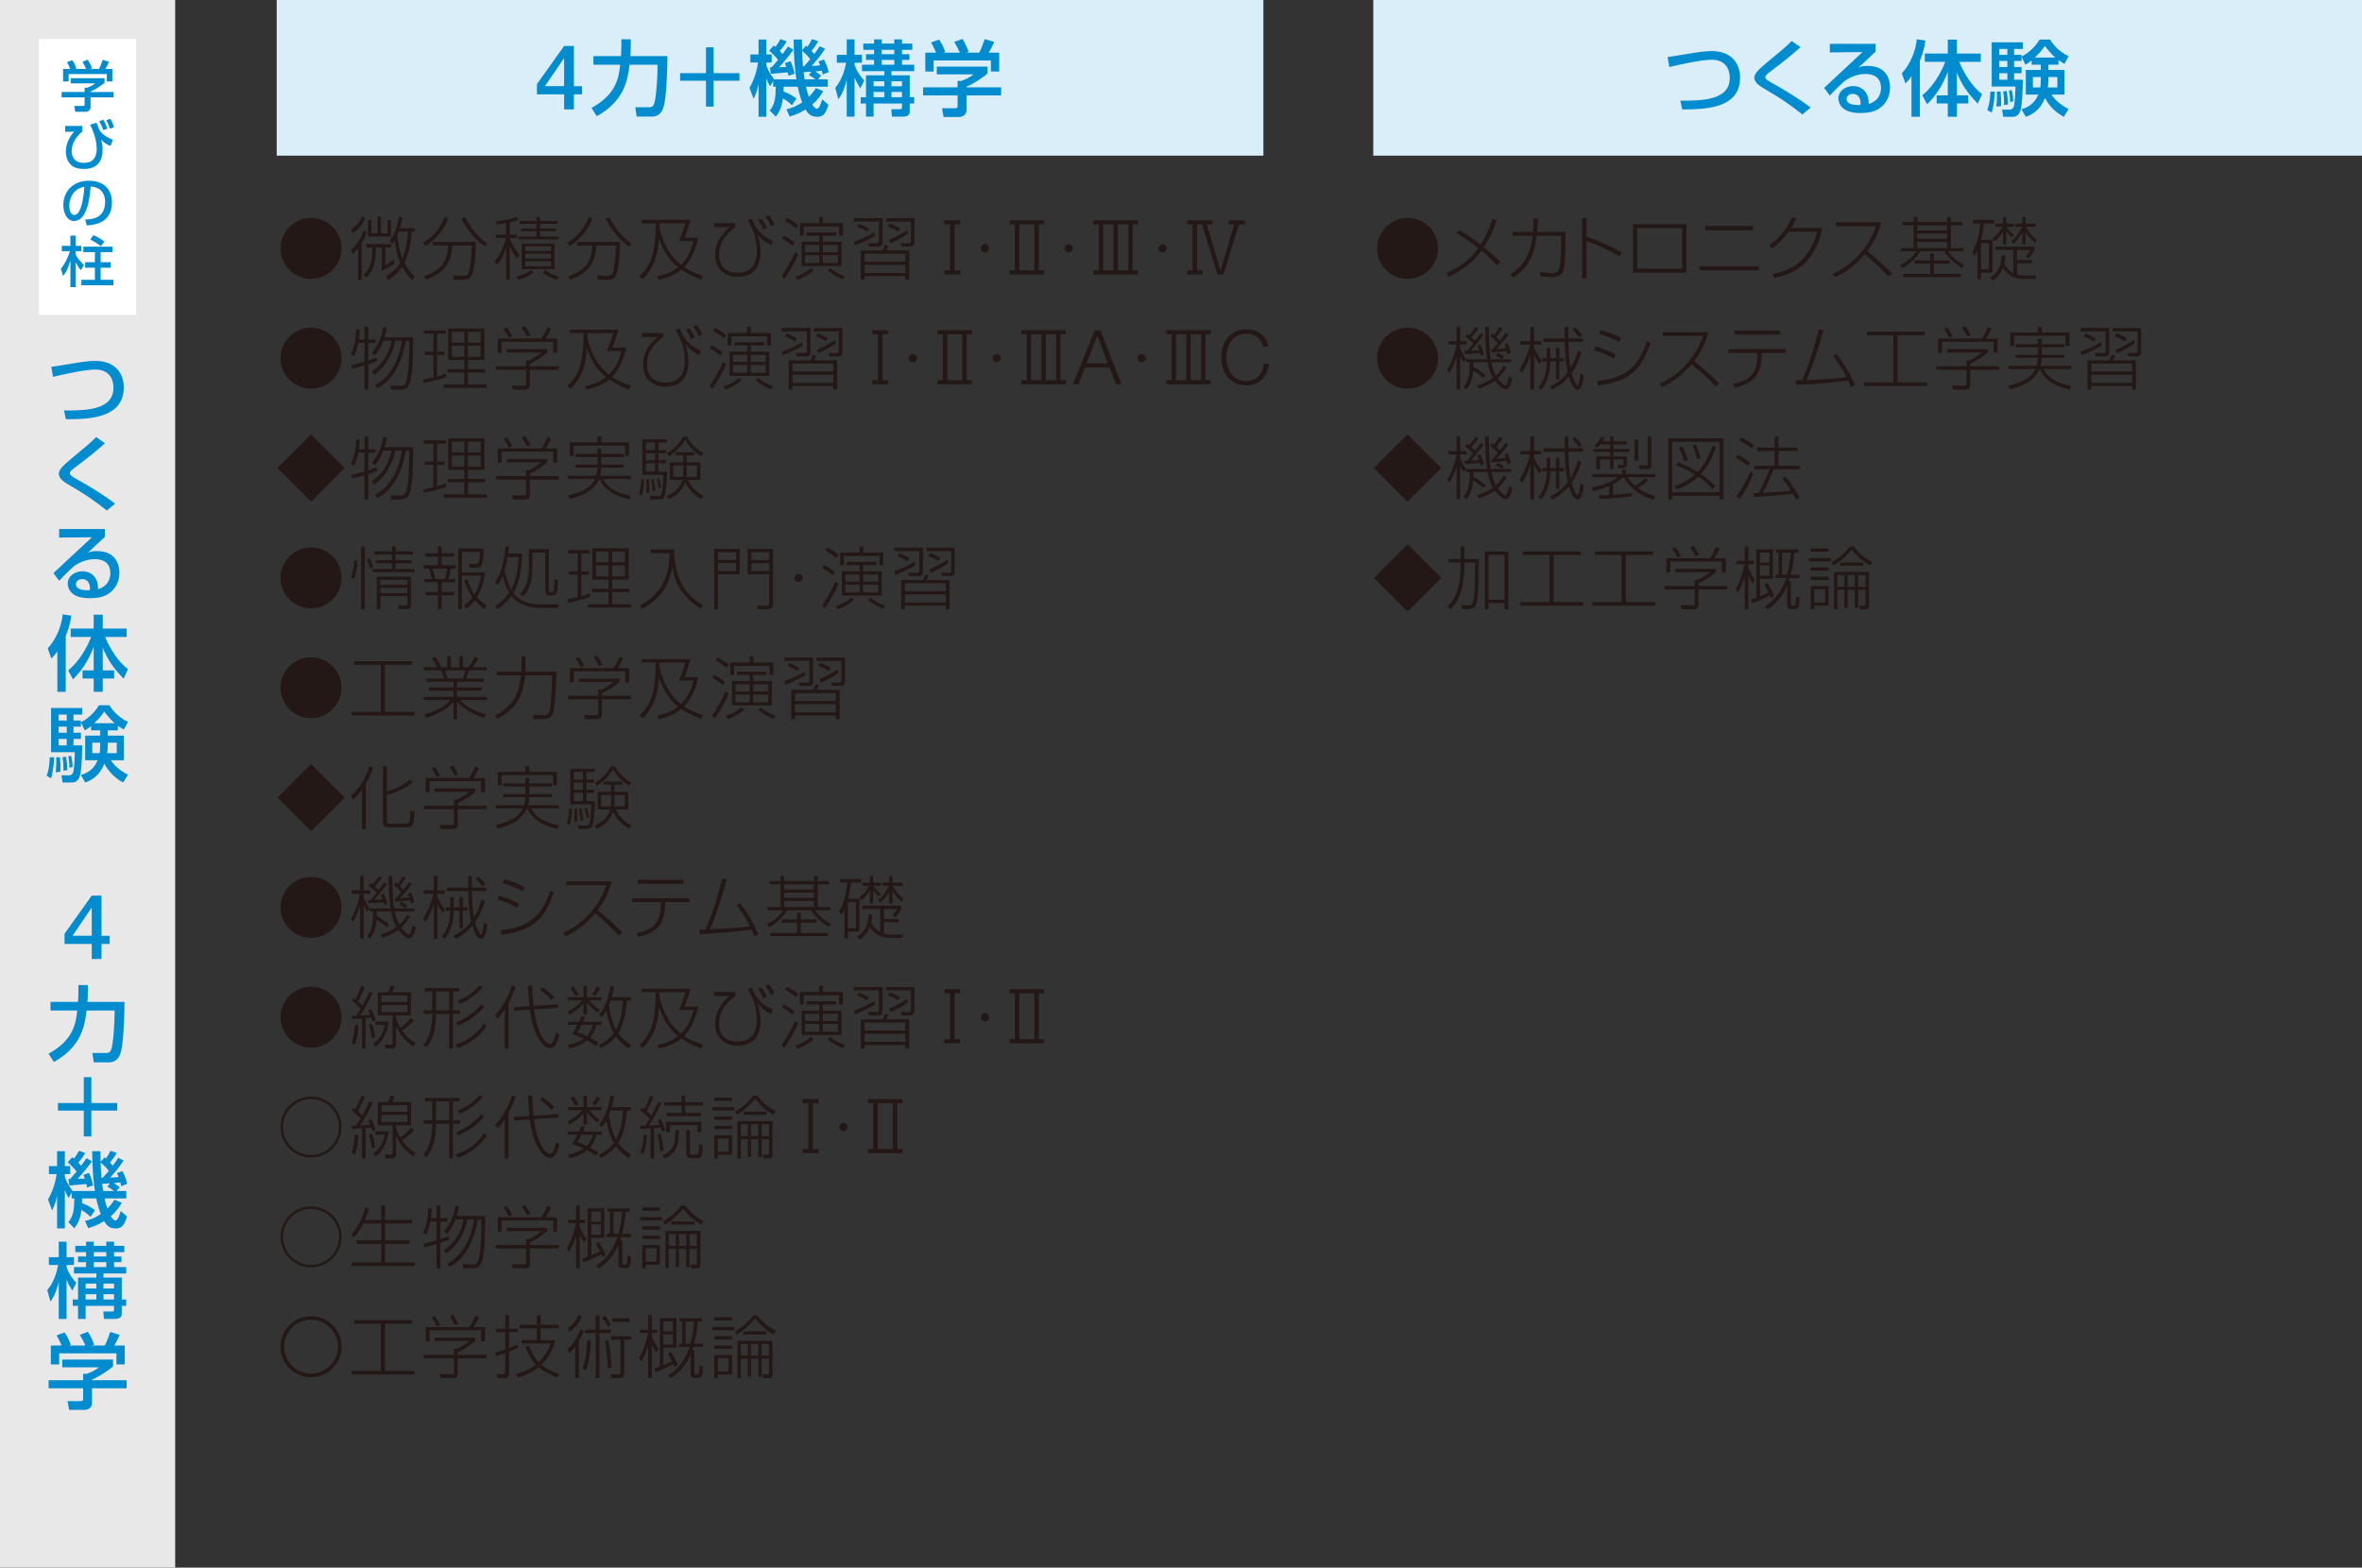 <?xml version="1.0" encoding="UTF-8"?><svg id="_イヤー_2" xmlns="http://www.w3.org/2000/svg" viewBox="0 0 860 570.91"><rect x="0" y="0" width="860" height="570.91" fill="#333333" stroke="none"/><defs><style>.cls-1{fill:#008ccf;}.cls-2{fill:#e9e8e8;}.cls-3{fill:#fff;}.cls-4{fill:#d9eef8;}.cls-5{fill:#231815;}</style></defs><g id="mb"><g><rect class="cls-2" width="63.78" height="570.91"/><rect class="cls-3" x="14.17" y="14.17" width="35.43" height="100.48"/><g><path class="cls-1" d="M38.07,28.48v1.66c-1.14,1.02-3.52,2.56-5.1,3.2v.16h8.4v1.96h-8.4v3.58c0,1.44-1.44,1.66-1.64,1.66h-3.92l-.38-2.12h3.22c.56,0,.56-.28,.56-.64v-2.48h-8.38v-1.96h8.38v-1.56h.88c.68-.22,2.06-.78,2.96-1.58h-8.9v-1.88h12.32Zm-12.5-3.4c-.42-1.08-.92-1.98-1.2-2.46l1.94-.72c.54,.76,1.16,1.94,1.5,3l-.46,.18h4c-.5-1.16-.88-1.84-1.36-2.58l1.98-.76c.42,.64,1.2,2.12,1.52,3.12l-.66,.22h3.24c.24-.46,.54-1.06,1.32-3.28l2.3,.68c-.46,1.06-.72,1.58-1.32,2.6h2.54v4.58h-2.02v-2.68h-13.9v2.68h-2.02v-4.58h2.6Z"/><path class="cls-1" d="M29.99,45.86v2.01c-3.4,2.82-3.9,5.66-3.9,7.25,0,.68,.18,4.18,4.26,4.18,2.48,0,3.28-.84,3.56-1.14,1.04-1.1,1.32-2.78,1.32-3.82,0-3.96-1.92-8.04-2.44-8.92l2.36-.72c.18,.44,.9,2.41,1.14,2.77,1.2,1.82,2.7,2.5,4.76,3.44l-.76,2.2c-.7-.2-1.86-.56-3.48-2.24,.34,1.2,.56,2.1,.56,3.4,0,1.96-.36,3.98-1.68,5.42-1.5,1.66-4,1.86-4.96,1.86-3.26,0-4.46-1.1-4.84-1.46-1.44-1.34-1.92-3.34-1.92-4.88,0-2.72,1.22-5.24,3.02-7.25l-3.26,.06v-2.15h6.26Zm7.62,1.53c-.5-1.53-1.18-2.73-1.48-3.27l1.5-.5c.72,1.18,1.04,1.98,1.48,3.24l-1.5,.52Zm2.4-.52c-.22-.7-.78-2.16-1.32-3.1l1.5-.5c.52,.84,1.02,2.02,1.34,3.08l-1.52,.52Z"/><path class="cls-1" d="M31.01,79.96c2.38-.1,7.26-.32,7.26-6.52,0-1.58-.54-5.22-5.26-5.52-.32,3.32-.66,6.9-2.18,9.76-.34,.62-1.52,2.82-3.84,2.82-2.62,0-3.94-3-3.94-5.8,0-4.82,3.4-8.88,9.34-8.88,6.64,0,8.38,4.56,8.38,7.84,0,7.94-7.1,8.32-9.18,8.42l-.58-2.12Zm-5.78-4.96c0,2.16,.84,3.3,1.84,3.3,2.68,0,3.46-7.48,3.66-10.28-4.78,.84-5.5,5.22-5.5,6.98Z"/><path class="cls-1" d="M22.15,97.88c1.5-1.74,2.52-4.02,3.32-6.4h-2.96v-1.94h3.12v-3.72h1.96v3.72h2.04v1.94h-2.04v1.32c.56,1.12,1.28,2.08,2.98,3.74l-1.16,1.88c-.96-1.18-1.32-1.82-1.82-2.94v9.1h-1.96v-9.72c-.94,3.18-1.54,4.26-2.68,5.66l-.8-2.64Zm18.82-8.04v1.98h-4.32v3.68h3.68v2h-3.68v4.4h4.64v1.98h-11.66v-1.98h4.92v-4.4h-3.56v-2h3.56v-3.68h-4.2v-1.98h10.62Zm-6.98-4.18c.68,.28,2.06,.82,4.04,2.34l-1.34,1.64c-.62-.48-2.1-1.58-3.86-2.4l1.16-1.58Z"/></g></g><g><path class="cls-1" d="M23.31,149.49c7.74,0,18,0,18-8.34,0-1.47-.39-6.57-6.63-6.57-3.81,0-12.12,1.86-15.39,2.67l-.6-3.66c1.53-.18,2.19-.3,8.25-1.29,2.31-.39,5.25-.87,7.77-.87,7.14,0,10.35,4.44,10.35,9.66,0,11.37-12.87,11.58-21.06,11.58l-.69-3.18Z"/><path class="cls-1" d="M38.91,185.94c-4.05-3.3-8.37-6.21-12.9-8.82-2.43-1.41-4.59-2.67-4.59-4.59,0-1.47,1.5-2.97,4.62-5.55,6.06-5.01,6.87-5.7,8.97-7.8l3.21,2.25c-4.23,3.72-4.89,4.23-10.74,8.7-1.47,1.11-2.07,1.59-2.07,2.22,0,.75,1.35,1.5,2.22,1.98,4.41,2.4,11.52,6.78,14.25,9.12l-2.97,2.49Z"/><path class="cls-1" d="M38.19,192.66v2.85c-1.41,1.29-3.63,3.42-5.04,4.71-.33,.33-.63,.6-1.23,1.11,.87-.36,1.5-.63,3.39-.63,7.77,0,8.16,6.3,8.16,7.86,0,3.12-1.35,5.79-3.63,7.44-1.53,1.08-3.45,1.86-7.32,1.86-7.86,0-7.86-4.89-7.86-5.31,0-2.94,2.85-4.5,5.37-4.5,2.91,0,5.85,2.04,5.64,6.51,4.5-1.29,4.5-5.16,4.5-5.85,0-4.32-3.42-5.07-5.52-5.07-2.91,0-5.46,.96-7.83,2.64-2.25,2.04-3.69,3.51-5.28,5.22l-2.07-2.79c.72-.63,12.33-11.49,13.98-13.05l-11.91,.12v-3.12h16.65Zm-5.43,21.42c0-.21-.09-3.18-2.85-3.18-1.41,0-2.25,.81-2.25,1.83,0,2.25,3.39,2.25,4.98,2.25,.09-.42,.12-.63,.12-.9Z"/><path class="cls-1" d="M20.88,237.24c-.96,1.35-1.59,1.98-2.19,2.58l-1.32-3.69c3.12-3.33,5.07-8.22,5.46-12.39l3.09,.45c-.12,1.23-.42,3.57-1.98,7.41v20.34h-3.06v-14.7Zm3.96,6.9c3.81-3.06,6.78-8.07,8.34-12.18h-7.44v-3.03h8.37v-5.07h3.3v5.07h8.7v3.03h-7.83c1.71,4.17,4.68,9.03,8.31,11.73l-1.56,3.48c-3.6-3.66-5.82-6.87-7.62-11.28v8.25h4.14v2.97h-4.14v4.83h-3.3v-4.83h-4.05v-2.97h4.05v-8.55c-1.68,4.44-4.14,8.55-7.56,11.82l-1.71-3.27Z"/><path class="cls-1" d="M19.68,275.79c-.03,1.44-.15,4.44-1.08,7.65l-1.62-.93c1.05-2.82,1.11-5.85,1.14-6.72h1.56Zm13.47-11.37c-1.05,.87-1.56,1.17-2.28,1.56l-1.41-2.91v1.56h-2.7v2.22h2.7v2.25h-2.7v2.37h3.18c0,.48-.09,8.97-.9,11.22-.75,2.16-1.95,2.28-3.21,2.28h-3.03l-.42-2.61h2.58c.48,0,1.32,0,1.71-1.17,.3-.84,.54-4.32,.57-7.26h-8.64v-16.08h11.34v2.4h-3.18v2.16h2.7v.63c2.67-1.38,5.01-3.57,6.57-6.21h3.78c.84,1.26,2.73,4.17,6.78,6.06l-1.5,2.79c-.66-.36-1.2-.66-2.19-1.38v1.68h-3.66v1.92h5.85v8.97h-4.71c1.23,1.95,3.12,3.66,6.21,5.28l-1.74,2.82c-2.94-1.53-5.31-3.96-6.87-6.87-1.95,5.07-5.55,6.36-6.96,6.87l-1.56-2.73c3.96-1.14,5.31-3.54,6.09-5.37h-4.53v-8.97h5.46v-1.92h-3.33v-1.56Zm-11.34,11.37c.21,2.23,.24,2.65,.18,5.26l-1.71,.21c.12-1.11,.24-2.44,.24-3.88,0-.63-.03-1.05-.06-1.59h1.35Zm-.45-15.54v2.16h2.94v-2.16h-2.94Zm0,4.38v2.22h2.94v-2.22h-2.94Zm0,4.47v2.37h2.94v-2.37h-2.94Zm2.67,6.45c.27,1.29,.48,3.43,.45,4.93l-1.41,.21c.09-1.35-.03-3.55-.3-4.9l1.26-.24Zm1.86-.3c.39,1.77,.51,2.68,.51,4.09l-1.11,.24c0-1.56-.09-2.32-.42-4.18l1.02-.15Zm10.59-4.77h-2.88v3.81h2.67c.09-.54,.21-1.32,.21-2.73v-1.08Zm5.31-7.08c-1.68-1.44-2.88-3-3.84-4.26-.54,.81-1.62,2.34-3.66,4.26h7.5Zm-2.55,8.25c0,1.08-.12,1.95-.24,2.64h3.51v-3.81h-3.27v1.17Z"/><path class="cls-1" d="M39.93,343.77h-2.97v5.49h-3.56v-5.49h-9.9v-3.72l9.9-13.88h3.56v14.64h2.97v2.97Zm-13.53-2.97h7v-10.16h-.07l-6.93,10.16Z"/><path class="cls-1" d="M17.7,383.73c9.15-5.04,9.87-11.01,10.44-15.72h-9.75v-3.15h10.02c.03-.33,.15-2.46,.15-3.96v-2.16h3.42v2.31c0,1.77-.06,2.88-.15,3.81h13.5c-.09,10.08-.72,15.75-1.23,17.82-.27,1.14-.99,4.2-4.41,4.2h-5.55l-.51-3.39h5.01c1.71,0,1.92-1.08,2.31-3.27,.45-2.49,.81-8.79,.78-12.21h-10.2c-.69,5.82-2.01,13.2-11.91,18.75l-1.92-3.03Z"/><path class="cls-1" d="M30.51,401.7v-9.42h2.76v9.42h9.42v2.76h-9.42v9.42h-2.76v-9.42h-9.42v-2.76h9.42Z"/><path class="cls-1" d="M32.94,443.19c-1.2-1.35-2.85-2.25-3.3-2.49-.48,3.6-1.47,5.16-2.58,6.63l-2.16-2.22c1.8-2.4,2.07-4.14,2.16-8.67h-.96v-2.1l-1.11,1.95c-.45-.78-.9-1.56-1.38-3.03v14.1h-2.82v-11.85c-.45,1.98-.75,3.03-1.8,5.34l-1.5-4.02c1.62-2.79,2.67-6.03,3.12-9.24h-2.79v-2.91h2.97v-5.43h2.82v5.43h1.95v2.91h-1.95v1.08c.3,.81,.99,2.64,2.82,5.07h8.13c-.57-3.51-.99-8.85-.99-14.49h3c0,1.38,0,2.16,.06,3.93l1.44-1.71c.27,.27,.36,.33,.48,.45,.66-.9,1.11-1.65,1.71-2.82l2.25,.78c-.45,.75-1.02,1.77-2.46,3.51,.36,.39,.66,.69,1.02,1.14,1.2-1.59,1.65-2.31,1.98-2.85l1.98,.96c-2.04,2.91-2.31,3.24-4.92,6.21,1.74-.06,2.25-.09,3.09-.18-.27-.66-.39-.96-.6-1.44l2.01-.72c1.17,2.28,1.53,3.9,1.71,4.62l-2.16,.87c-.21-.87-.27-1.05-.36-1.38-.78,.12-1.65,.18-2.37,.24,.63,.39,.78,.51,2.16,1.53l-1.17,1.35h3.57v2.7h-7.92c.3,1.44,.72,2.91,1.02,3.69,1.47-1.44,2.01-2.31,2.58-3.21l2.67,1.11c-.57,1.02-1.65,2.88-3.99,4.89,.33,.6,1.02,1.56,1.77,1.56s1.5-2.22,1.86-3.45l2.25,2.01c-1.05,3.48-2.16,4.35-4.02,4.35-2.13,0-3.33-.9-4.29-2.67-2.73,1.68-4.56,2.19-5.79,2.55l-1.17-2.61c1.2-.3,3.12-.75,5.73-2.55-.45-1.11-1.11-3.12-1.65-5.67h-5.13c0,.72,0,1.11-.03,1.74,2.28,.81,3.72,1.83,4.71,2.55l-1.65,2.46Zm-7.44-13.8c.57-.6,1.23-1.35,2.4-2.76-.45-.54-1.62-1.95-3.24-3.36l1.65-1.83c.27,.21,.48,.36,.63,.48,.72-.9,1.17-1.59,1.83-2.82l2.25,.81c-.51,.9-1.2,2.07-2.52,3.45,.33,.36,.63,.69,1.02,1.2,1.05-1.41,1.47-2.04,1.98-2.79l1.95,1.2c-1.77,2.61-4.92,6.09-5.16,6.36,.75-.03,1.89-.06,2.61-.12-.21-.57-.33-.9-.54-1.35l2.04-.72c.81,1.65,1.23,3.21,1.5,4.56l-2.22,.75c-.06-.45-.12-.75-.24-1.26-.12,0-5.67,.51-6.18,.57l-.33-2.37h.57Zm14.1-3c-.93-1.26-1.92-2.16-2.97-3.03,.03,1.35,.18,3.99,.33,5.61h.39c1.35-1.41,1.92-2.13,2.25-2.58Zm.45,4.56c-.36,.03-2.7,.18-2.85,.18,.12,1.08,.3,2.25,.36,2.61h3.99c-1.05-.75-1.44-1.05-2.46-1.59l.96-1.2Z"/><path class="cls-1" d="M17.22,469.83c2.46-2.85,3.57-6.9,3.96-9.15h-3.39v-2.85h3.6v-5.64h2.85v5.64h2.7v2.85h-2.7v.78c.87,2.49,2.01,4.08,3.54,5.7l-1.44,2.88c-1.11-1.8-1.53-2.58-2.1-3.99v14.28h-2.85v-13.5c-.66,2.67-1.41,4.95-3.03,7.2l-1.14-4.2Zm14.13-17.64h2.79v1.53h4.56v-1.53h2.82v1.53h3.75v2.28h-3.75v1.59h2.7v2.07h-2.7v1.77h4.44v2.34h-8.28v1.5h6.66v7.98h1.62v2.31h-1.62v2.64c0,1.2-.39,2.13-2.49,2.13h-3.99l-.24-2.7h2.88c.96,0,1.02-.12,1.02-.81v-1.26h-10.35v4.77h-2.76v-4.77h-1.92v-2.31h1.92v-7.98h6.69v-1.5h-8.16v-2.34h4.41v-1.77h-2.94v-2.07h2.94v-1.59h-3.93v-2.28h3.93v-1.53Zm-.18,15.27v1.8h3.93v-1.8h-3.93Zm0,3.87v1.92h3.93v-1.92h-3.93Zm2.97-15.33v1.59h4.56v-1.59h-4.56Zm0,3.66v1.77h4.56v-1.77h-4.56Zm3.54,7.8v1.8h3.84v-1.8h-3.84Zm0,3.87v1.92h3.84v-1.92h-3.84Z"/><path class="cls-1" d="M41.16,495.12v2.49c-1.71,1.53-5.28,3.84-7.65,4.8v.24h12.6v2.94h-12.6v5.37c0,2.16-2.16,2.49-2.46,2.49h-5.88l-.57-3.18h4.83c.84,0,.84-.42,.84-.96v-3.72h-12.57v-2.94h12.57v-2.34h1.32c1.02-.33,3.09-1.17,4.44-2.37h-13.35v-2.82h18.48Zm-18.75-5.1c-.63-1.62-1.38-2.97-1.8-3.69l2.91-1.08c.81,1.14,1.74,2.91,2.25,4.5l-.69,.27h6c-.75-1.74-1.32-2.76-2.04-3.87l2.97-1.14c.63,.96,1.8,3.18,2.28,4.68l-.99,.33h4.86c.36-.69,.81-1.59,1.98-4.92l3.45,1.02c-.69,1.59-1.08,2.37-1.98,3.9h3.81v6.87h-3.03v-4.02H21.54v4.02h-3.03v-6.87h3.9Z"/></g><g><g><path class="cls-5" d="M124.35,90.45c0,6.12-4.98,11.1-11.1,11.1s-11.1-4.95-11.1-11.1,5.02-11.1,11.1-11.1,11.1,4.93,11.1,11.1Z"/><path class="cls-5" d="M133,79.4c-1.27,3.27-3.52,4.85-4.65,5.57l-.55-1.42c1.83-1,3.23-2.9,3.93-4.68l1.27,.53Zm-5.2,11.65c2.35-2.1,3.65-4.52,4.6-6.98l1.18,.58c-.33,.92-.83,2.17-1.88,3.88v13.38h-1.3v-11.48c-.88,1.1-1.42,1.57-2.02,2.1l-.58-1.48Zm4.6,9c2.58-2.48,3.15-4.68,3.15-9.93h-2.2v-1.22h9v1.22h-2.08v6.45c1.12-.52,2.65-1.62,3.25-2.1v1.52c-1.07,.83-3.55,2.28-4.5,2.75v-8.62h-2.15c-.12,5.4-.45,7.9-3.52,11l-.95-1.07Zm6.3-21.08v6h2.4v-4.88h1.25v6.05h-8.4v-6.05h1.27v4.88h2.25v-6h1.23Zm12.27,4.12v1.3h-1.18c-.05,4.52-1.32,8.85-2.55,11.35,1.58,3,3.08,4.35,3.75,4.95l-.83,1.3c-1.22-1.17-2.55-2.62-3.72-4.82-.65,1-1.9,2.73-5.05,4.77l-.92-1.27c2.67-1.62,4.27-3.3,5.27-4.93-.23-.5-1.45-3.3-2.02-8.2-.43,.7-.6,.92-.9,1.27l-.95-1.1c1.77-2,2.9-5.75,3.33-8.75l1.38,.15c-.12,.75-.35,1.98-.98,3.98h5.38Zm-5.83,1.3c-.15,.35-.25,.6-.45,1.12,.17,2.85,.7,5.75,1.82,8.62,1.23-3.1,1.93-6.3,1.98-9.75h-3.35Z"/><path class="cls-5" d="M154,88.4c4.62-2.58,6.65-6.3,7.85-9.33l1.42,.4c-1.23,3.05-3.4,7.02-8.3,10.1l-.98-1.17Zm11.17,13.5l-.27-1.56,3.65,.08c.98,.02,1.75-.03,2.12-1.22,.33-.97,.98-4.15,1.08-9.79h-7.02c-.55,5.97-2.35,9.81-9.62,12.42l-.7-1.24c6.75-2.35,8.45-5.72,8.77-11.19h-5.57v-1.3h15.62c0,6.67-.85,10.81-1.4,12.06-.65,1.51-1.73,1.74-3.48,1.74h-3.18Zm4.25-22.78c1.2,2.43,3.58,6.62,8.05,9.55l-.9,1.1c-4.55-3.22-7.03-7.05-8.62-10.22l1.47-.43Z"/><path class="cls-5" d="M185.58,85.5h2.62v1.2h-2.62c.67,2.2,2.77,5.3,3.62,6.22l-1,1.18c-1.08-1.4-1.9-2.98-2.62-4.53v12.32h-1.3v-11.5c-1.3,3.4-2.25,4.82-3.3,6.1l-.93-1.18c1.93-2.2,3.88-6.82,4.15-8.62h-3.65v-1.2h3.73v-4.23c-1.7,.32-2.6,.42-3.4,.5l-.3-1.3c2.05-.02,5.62-.7,7.62-1.52l.52,1.12c-.75,.3-1.35,.55-3.15,.95v4.48Zm2.42,15.3c2.23-.6,4.4-1.68,5.35-2.48l.98,.9c-2.03,1.58-4.88,2.48-5.58,2.67l-.75-1.1Zm8.6-21.8v1.47h6.42v1.05h-6.42v1.68h5.85v1h-5.85v1.95h6.8v1.02h-14.65v-1.02h6.55v-1.95h-5.57v-1h5.57v-1.68h-6.1v-1.05h6.1v-1.47h1.3Zm5.32,19h-11.95v-9.3h11.95v9.3Zm-1.3-8.27h-9.38v1.68h9.38v-1.68Zm0,2.67h-9.38v1.75h9.38v-1.75Zm0,2.73h-9.38v1.83h9.38v-1.83Zm-2.12,3.23c1.2,.9,3.48,2.05,4.98,2.52l-.85,1.02c-1.88-.65-3.5-1.5-5.05-2.6l.92-.95Z"/><path class="cls-5" d="M206.5,88.4c4.62-2.58,6.65-6.3,7.85-9.33l1.42,.4c-1.23,3.05-3.4,7.02-8.3,10.1l-.98-1.17Zm11.17,13.5l-.27-1.56,3.65,.08c.98,.02,1.75-.03,2.12-1.22,.33-.97,.98-4.15,1.08-9.79h-7.02c-.55,5.97-2.35,9.81-9.62,12.42l-.7-1.24c6.75-2.35,8.45-5.72,8.77-11.19h-5.57v-1.3h15.62c0,6.67-.85,10.81-1.4,12.06-.65,1.51-1.73,1.74-3.48,1.74h-3.18Zm4.25-22.78c1.2,2.43,3.58,6.62,8.05,9.55l-.9,1.1c-4.55-3.22-7.03-7.05-8.62-10.22l1.47-.43Z"/><path class="cls-5" d="M255.28,101.88c-3.98-1.62-5.9-2.8-7.23-3.67-1.45,1.2-3.77,2.73-8.15,3.65l-.7-1.27c3.82-.73,6.07-2.02,7.67-3.25-3.4-2.67-5.58-6.52-6.95-10.6-.3,4.85-1.07,10.1-6.02,14.98l-1.05-1.15c4.7-4.52,5.77-9.12,5.88-19.23h-5.1v-1.27h17.77c-.5,1.82-1.35,4.55-2.15,6.5h5c-.35,1.5-1.65,7.2-5.15,10.7,2.5,1.65,5,2.58,6.9,3.2l-.73,1.42Zm-15.15-20.55v1.65c1.2,5.38,3.77,10.33,7.83,13.45,3.15-3,4.2-7.2,4.55-8.6h-5.3c.75-1.67,1.88-4.73,2.32-6.5h-9.4Z"/><path class="cls-5" d="M267.68,81.25v1.5c-5,3.7-5.85,7.45-5.85,10,0,4.83,3.15,6.58,6.6,6.58,1.42,0,4.17-.27,5.6-2.33,1.25-1.77,1.55-3.97,1.55-5.22,0-2.88-.55-6.18-1.85-8.75-1.02-2.05-1.25-2.23-1.47-2.95l1.52-.38c1.82,5.02,5.02,6.75,7.6,7.95l-.48,1.62c-.77-.33-3.33-1.38-5.2-4.15,.8,2.18,1.23,4.5,1.23,6.83,0,2.85-1.05,5.98-3.2,7.48-1.4,1-3.55,1.42-5.25,1.42-3.2,0-8.07-1.75-8.07-8.07,0-4.6,2.23-7.33,5.15-10.03h-5.58v-1.5h7.7Zm10.25,2.3c-.67-1.58-1-2.15-1.95-3.43l1.15-.55c.97,1.12,1.52,2,2.1,3.38l-1.3,.6Zm2.77-1.08c-.52-1.35-1.12-2.32-2.05-3.48l1.23-.6c1,1.05,1.67,2.45,2.02,3.35l-1.2,.73Z"/><path class="cls-5" d="M290.63,92.63c-1.05,2.7-3.77,7.27-5.1,9.05l-.88-1.18c1.3-1.85,3.52-5.42,4.82-8.7l1.15,.82Zm-2.12-3.12c-.92-.88-2.77-2.05-3.82-2.6l.6-1.15c1.15,.55,2.47,1.27,4.05,2.6l-.83,1.15Zm1.35-6.32c-.95-.83-3.02-2.17-4.02-2.7l.7-1.12c.6,.33,2.42,1.25,4.12,2.62l-.8,1.2Zm-.32,17.6c.95-.32,3.7-1.22,5.75-3.2l.95,.85c-1.67,1.67-4.5,3-5.82,3.5l-.88-1.15Zm3.07-14.97h-1.38v-4.57h7.05v-2.25h1.35v2.25h7.28v4.57h-1.38v-3.33h-12.93v3.33Zm11.8-1.2v1.2h-4.83v2.23h6.8v8.85h-14.52v-8.85h6.45v-2.23h-4.65v-1.2h10.75Zm-11.28,4.6v2.6h5.18v-2.6h-5.18Zm0,3.7v2.83h5.18v-2.83h-5.18Zm6.45-3.7v2.6h5.5v-2.6h-5.5Zm0,3.7v2.83h5.5v-2.83h-5.5Zm2.67,4.7c1.4,1.25,3.75,2.48,5.43,2.98l-.77,1.17c-1.62-.6-4.08-1.98-5.53-3.3l.88-.85Z"/><path class="cls-5" d="M321.35,79.45v8.55c0,1.8-.9,1.77-1.82,1.77h-3.12l-.43-1.22,3.23,.05c.8,0,.8-.4,.8-.93v-6.98h-9.12v-1.25h10.48Zm-10.42,8.6c3.67-1.38,4.65-1.85,7.42-3.45l.18,1.3c-2.7,1.53-4.48,2.4-7.25,3.52l-.35-1.37Zm4.8-3.68c-1.45-.95-3.1-1.63-3.65-1.85l.67-1.08c1.5,.6,2.43,1.08,3.65,1.85l-.68,1.08Zm15.35,17.52h-1.4v-1.3h-14.88v1.3h-1.38v-10.67h7.92c.27-.5,.77-1.72,.85-1.92l1.25,.1c-.3,.88-.55,1.45-.73,1.82h8.35v10.67Zm-1.4-9.47h-14.88v2.88h14.88v-2.88Zm0,4.05h-14.88v2.95h14.88v-2.95Zm3.27-8.3c0,1.27-.8,1.6-1.55,1.6h-3.05l-.45-1.22,3.17,.05c.5,0,.58-.35,.58-.9v-7h-9.03v-1.25h10.33v8.73Zm-5.92-3.88c-.9-.58-2.5-1.38-3.78-1.85l.7-1.03c1.25,.43,2.85,1.2,3.75,1.8l-.67,1.08Zm-3.28,3.05c2.18-.85,5.1-2.55,6.62-3.58l.15,1.33c-1.7,1.25-4.43,2.75-6.35,3.53l-.43-1.28Z"/><path class="cls-5" d="M349.63,80.25v1.48h-2.07v16.75h2.07v1.48h-5.8v-1.48h2.07v-16.75h-2.07v-1.48h5.8Z"/><path class="cls-5" d="M360.13,90.45c0,.83-.67,1.5-1.5,1.5s-1.5-.7-1.5-1.5,.65-1.5,1.5-1.5,1.5,.67,1.5,1.5Z"/><path class="cls-5" d="M380.15,80.25v1.48h-1.92v16.73h1.92v1.5h-12.55v-1.5h1.92v-16.73h-1.92v-1.48h12.55Zm-9,1.48v16.73h5.45v-16.73h-5.45Z"/><path class="cls-5" d="M390.63,90.45c0,.83-.67,1.5-1.5,1.5s-1.5-.7-1.5-1.5,.65-1.5,1.5-1.5,1.5,.67,1.5,1.5Z"/><path class="cls-5" d="M414.33,80.25v1.48h-1.95v16.75h1.95v1.48h-16.2v-1.48h1.95v-16.75h-1.95v-1.48h16.2Zm-12.68,1.48v16.75h3.78v-16.75h-3.78Zm5.38,0v16.75h3.78v-16.75h-3.78Z"/><path class="cls-5" d="M424.83,90.45c0,.83-.67,1.5-1.5,1.5s-1.5-.7-1.5-1.5,.65-1.5,1.5-1.5,1.5,.67,1.5,1.5Z"/><path class="cls-5" d="M441.38,80.25v1.48h-2l5,16.83,5-16.83h-2.05v-1.48h5.92v1.48h-2.15l-5.6,18.23h-2.23l-5.62-18.23h-1.8v16.75h1.98v1.48h-5.58v-1.48h1.95v-16.75h-1.95v-1.48h9.12Z"/><path class="cls-5" d="M124.35,130.45c0,6.12-4.98,11.1-11.1,11.1s-11.1-4.95-11.1-11.1,5.02-11.1,11.1-11.1,11.1,4.93,11.1,11.1Z"/><path class="cls-5" d="M132.7,123.6v-4.62h1.38v4.62h2.65v1.25h-2.65v6.45c1.8-.6,2.5-.9,3.02-1.12l.23,1.27c-.5,.2-1.15,.5-3.25,1.2v9.25h-1.38v-8.83c-2.25,.7-3.65,1.02-4.5,1.2l-.2-1.35c1.02-.2,2.38-.48,4.7-1.2v-6.88h-2.23c-.3,1.65-.75,3.35-1.55,4.83l-1.2-.77c1.5-2.73,1.92-6.38,1.9-8.85h1.33c-.05,1.5-.12,2.48-.28,3.55h2.03Zm17.72-.77c0,5.65-.02,13.1-1.22,16.67-.48,1.45-1.28,2.4-3.5,2.4h-3.3l-.25-1.48,3.55,.05c1.17,.02,1.62-.32,2.05-1.2,1.25-2.65,1.27-11.98,1.27-15.2h-1.25c-2,10.48-5.7,14.58-10.2,17.33l-1-1.12c6.88-3.85,9.07-11.35,9.8-16.2h-2.48c-.85,5.3-4.1,10-7.6,12.42l-.92-1.22c3.88-2.55,6.42-6.7,7.17-11.2h-2.97c-.38,1-1.28,3.35-3.03,5.35l-1.15-1c1.8-1.85,3.45-4.88,4.18-9.35l1.3,.27c-.15,.9-.33,1.77-.85,3.48h10.4Z"/><path class="cls-5" d="M162.4,137.35c-3.12,1.15-6.17,1.77-8.05,2.15l-.25-1.25c.77-.15,2.8-.6,3.73-.8v-8.15h-3.15v-1.23h3.15v-6.52h-3.48v-1.2h7.95v1.2h-3.17v6.52h2.73v1.23h-2.73v7.8c1.78-.48,2.45-.78,3.18-1.1l.1,1.35Zm13.98-17.7v11.45h-6v3.33h6.27v1.22h-6.27v4.4h6.85v1.22h-15.67v-1.22h7.5v-4.4h-6.05v-1.22h6.05v-3.33h-5.88v-11.45h13.2Zm-7.32,1.2h-4.55v3.9h4.55v-3.9Zm0,5.05h-4.55v4h4.55v-4Zm5.97-5.05h-4.65v3.9h4.65v-3.9Zm0,5.05h-4.65v4h4.65v-4Z"/><path class="cls-5" d="M199.3,128.35c-2.07,1.78-3.7,2.78-6.38,4.15v.9h10.5v1.27h-10.5v5.53c0,1.7-1,1.7-2.05,1.7h-4.17l-.33-1.5,4.17,.05c.83,0,1-.02,1-.75v-5.03h-10.95v-1.27h10.95v-2.18h1.1c1.3-.6,3.1-1.65,4.5-2.85h-12.65v-1.22h14.8v1.2Zm3.55-5.05v5.2h-1.45v-4.02h-18.75v4.02h-1.42v-5.2h15.88c.73-1,1.7-2.92,2.2-4.12l1.35,.55c-.32,.7-1.23,2.45-2,3.58h4.2Zm-17.6-.35c-.5-1.07-1.2-2.25-1.9-3.17l1.15-.52c1,1.25,1.77,2.77,2,3.22l-1.25,.48Zm6.6-.4c-.48-.95-1.3-2.38-1.9-3.25l1.25-.5c.57,.77,1,1.48,1.9,3.23l-1.25,.52Z"/><path class="cls-5" d="M229.03,141.88c-3.98-1.62-5.9-2.8-7.23-3.67-1.45,1.2-3.77,2.73-8.15,3.65l-.7-1.27c3.82-.73,6.07-2.02,7.67-3.25-3.4-2.67-5.58-6.52-6.95-10.6-.3,4.85-1.07,10.1-6.02,14.98l-1.05-1.15c4.7-4.52,5.77-9.12,5.88-19.23h-5.1v-1.27h17.77c-.5,1.82-1.35,4.55-2.15,6.5h5c-.35,1.5-1.65,7.2-5.15,10.7,2.5,1.65,5,2.58,6.9,3.2l-.73,1.42Zm-15.15-20.55v1.65c1.2,5.38,3.77,10.33,7.83,13.45,3.15-3,4.2-7.2,4.55-8.6h-5.3c.75-1.67,1.88-4.73,2.32-6.5h-9.4Z"/><path class="cls-5" d="M241.43,121.25v1.5c-5,3.7-5.85,7.45-5.85,10,0,4.83,3.15,6.58,6.6,6.58,1.42,0,4.17-.27,5.6-2.33,1.25-1.77,1.55-3.97,1.55-5.22,0-2.88-.55-6.18-1.85-8.75-1.02-2.05-1.25-2.23-1.47-2.95l1.52-.38c1.82,5.02,5.02,6.75,7.6,7.95l-.48,1.62c-.77-.33-3.33-1.38-5.2-4.15,.8,2.18,1.23,4.5,1.23,6.83,0,2.85-1.05,5.98-3.2,7.48-1.4,1-3.55,1.42-5.25,1.42-3.2,0-8.07-1.75-8.07-8.07,0-4.6,2.23-7.33,5.15-10.03h-5.58v-1.5h7.7Zm10.25,2.3c-.67-1.58-1-2.15-1.95-3.43l1.15-.55c.97,1.12,1.52,2,2.1,3.38l-1.3,.6Zm2.77-1.08c-.52-1.35-1.12-2.32-2.05-3.48l1.23-.6c1,1.05,1.67,2.45,2.02,3.35l-1.2,.73Z"/><path class="cls-5" d="M264.38,132.63c-1.05,2.7-3.77,7.27-5.1,9.05l-.88-1.18c1.3-1.85,3.52-5.42,4.82-8.7l1.15,.82Zm-2.12-3.12c-.92-.88-2.77-2.05-3.82-2.6l.6-1.15c1.15,.55,2.47,1.27,4.05,2.6l-.83,1.15Zm1.35-6.32c-.95-.83-3.02-2.17-4.02-2.7l.7-1.12c.6,.33,2.42,1.25,4.12,2.62l-.8,1.2Zm-.32,17.6c.95-.32,3.7-1.22,5.75-3.2l.95,.85c-1.67,1.67-4.5,3-5.82,3.5l-.88-1.15Zm3.07-14.97h-1.38v-4.57h7.05v-2.25h1.35v2.25h7.28v4.57h-1.38v-3.33h-12.93v3.33Zm11.8-1.2v1.2h-4.83v2.23h6.8v8.85h-14.52v-8.85h6.45v-2.23h-4.65v-1.2h10.75Zm-11.28,4.6v2.6h5.18v-2.6h-5.18Zm0,3.7v2.83h5.18v-2.83h-5.18Zm6.45-3.7v2.6h5.5v-2.6h-5.5Zm0,3.7v2.83h5.5v-2.83h-5.5Zm2.67,4.7c1.4,1.25,3.75,2.48,5.43,2.98l-.77,1.17c-1.62-.6-4.08-1.98-5.53-3.3l.88-.85Z"/><path class="cls-5" d="M295.1,119.45v8.55c0,1.8-.9,1.77-1.82,1.77h-3.12l-.43-1.22,3.23,.05c.8,0,.8-.4,.8-.93v-6.98h-9.12v-1.25h10.48Zm-10.42,8.6c3.67-1.38,4.65-1.85,7.42-3.45l.18,1.3c-2.7,1.53-4.48,2.4-7.25,3.52l-.35-1.37Zm4.8-3.68c-1.45-.95-3.1-1.63-3.65-1.85l.67-1.08c1.5,.6,2.43,1.08,3.65,1.85l-.68,1.08Zm15.35,17.52h-1.4v-1.3h-14.88v1.3h-1.38v-10.67h7.92c.27-.5,.77-1.72,.85-1.92l1.25,.1c-.3,.88-.55,1.45-.73,1.82h8.35v10.67Zm-1.4-9.47h-14.88v2.88h14.88v-2.88Zm0,4.05h-14.88v2.95h14.88v-2.95Zm3.27-8.3c0,1.27-.8,1.6-1.55,1.6h-3.05l-.45-1.22,3.17,.05c.5,0,.58-.35,.58-.9v-7h-9.03v-1.25h10.33v8.73Zm-5.92-3.88c-.9-.58-2.5-1.38-3.78-1.85l.7-1.03c1.25,.43,2.85,1.2,3.75,1.8l-.67,1.08Zm-3.28,3.05c2.18-.85,5.1-2.55,6.62-3.58l.15,1.33c-1.7,1.25-4.43,2.75-6.35,3.53l-.43-1.28Z"/><path class="cls-5" d="M323.38,120.25v1.48h-2.07v16.75h2.07v1.48h-5.8v-1.48h2.07v-16.75h-2.07v-1.48h5.8Z"/><path class="cls-5" d="M333.88,130.45c0,.83-.67,1.5-1.5,1.5s-1.5-.7-1.5-1.5,.65-1.5,1.5-1.5,1.5,.67,1.5,1.5Z"/><path class="cls-5" d="M353.9,120.25v1.48h-1.92v16.73h1.92v1.5h-12.55v-1.5h1.92v-16.73h-1.92v-1.48h12.55Zm-9,1.48v16.73h5.45v-16.73h-5.45Z"/><path class="cls-5" d="M364.38,130.45c0,.83-.67,1.5-1.5,1.5s-1.5-.7-1.5-1.5,.65-1.5,1.5-1.5,1.5,.67,1.5,1.5Z"/><path class="cls-5" d="M388.08,120.25v1.48h-1.95v16.75h1.95v1.48h-16.2v-1.48h1.95v-16.75h-1.95v-1.48h16.2Zm-12.68,1.48v16.75h3.78v-16.75h-3.78Zm5.38,0v16.75h3.78v-16.75h-3.78Z"/><path class="cls-5" d="M398.57,120.33h2.09l7.69,19.62h-2.01l-2.39-6.1h-8.93l-2.36,6.1h-2.01l7.91-19.62Zm-2.97,11.93h7.72l-3.79-10.06-3.93,10.06Z"/><path class="cls-5" d="M417.15,130.45c0,.83-.67,1.5-1.5,1.5s-1.5-.7-1.5-1.5,.65-1.5,1.5-1.5,1.5,.67,1.5,1.5Z"/><path class="cls-5" d="M440.85,120.25v1.48h-1.95v16.75h1.95v1.48h-16.2v-1.48h1.95v-16.75h-1.95v-1.48h16.2Zm-12.68,1.48v16.75h3.78v-16.75h-3.78Zm5.38,0v16.75h3.78v-16.75h-3.78Z"/><path class="cls-5" d="M459.93,126.27c-.66-3.02-3.16-4.75-6.02-4.75-5.19,0-7.39,4.34-7.39,8.62s2.2,8.62,7.39,8.62c3.63,0,5.93-2.8,6.29-6.29h1.87c-.52,4.8-3.57,7.88-8.16,7.88-6.18,0-9.26-4.86-9.26-10.21s3.08-10.21,9.26-10.21c3.71,0,7.39,2.23,7.89,6.34h-1.87Z"/><path class="cls-5" d="M125.5,170.45l-12.25,12.25-12.25-12.25,12.25-12.25,12.25,12.25Z"/><path class="cls-5" d="M132.7,163.6v-4.62h1.38v4.62h2.65v1.25h-2.65v6.45c1.8-.6,2.5-.9,3.02-1.12l.23,1.27c-.5,.2-1.15,.5-3.25,1.2v9.25h-1.38v-8.83c-2.25,.7-3.65,1.02-4.5,1.2l-.2-1.35c1.02-.2,2.38-.48,4.7-1.2v-6.88h-2.23c-.3,1.65-.75,3.35-1.55,4.83l-1.2-.77c1.5-2.73,1.92-6.38,1.9-8.85h1.33c-.05,1.5-.12,2.48-.28,3.55h2.03Zm17.72-.77c0,5.65-.02,13.1-1.22,16.67-.48,1.45-1.28,2.4-3.5,2.4h-3.3l-.25-1.48,3.55,.05c1.17,.02,1.62-.32,2.05-1.2,1.25-2.65,1.27-11.98,1.27-15.2h-1.25c-2,10.48-5.7,14.58-10.2,17.33l-1-1.12c6.88-3.85,9.07-11.35,9.8-16.2h-2.48c-.85,5.3-4.1,10-7.6,12.42l-.92-1.22c3.88-2.55,6.42-6.7,7.17-11.2h-2.97c-.38,1-1.28,3.35-3.03,5.35l-1.15-1c1.8-1.85,3.45-4.88,4.18-9.35l1.3,.27c-.15,.9-.33,1.77-.85,3.48h10.4Z"/><path class="cls-5" d="M162.4,177.35c-3.12,1.15-6.17,1.77-8.05,2.15l-.25-1.25c.77-.15,2.8-.6,3.73-.8v-8.15h-3.15v-1.23h3.15v-6.52h-3.48v-1.2h7.95v1.2h-3.17v6.52h2.73v1.23h-2.73v7.8c1.78-.48,2.45-.78,3.18-1.1l.1,1.35Zm13.98-17.7v11.45h-6v3.33h6.27v1.22h-6.27v4.4h6.85v1.22h-15.67v-1.22h7.5v-4.4h-6.05v-1.22h6.05v-3.33h-5.88v-11.45h13.2Zm-7.32,1.2h-4.55v3.9h4.55v-3.9Zm0,5.05h-4.55v4h4.55v-4Zm5.97-5.05h-4.65v3.9h4.65v-3.9Zm0,5.05h-4.65v4h4.65v-4Z"/><path class="cls-5" d="M199.3,168.35c-2.07,1.78-3.7,2.78-6.38,4.15v.9h10.5v1.27h-10.5v5.53c0,1.7-1,1.7-2.05,1.7h-4.17l-.33-1.5,4.17,.05c.83,0,1-.02,1-.75v-5.03h-10.95v-1.27h10.95v-2.18h1.1c1.3-.6,3.1-1.65,4.5-2.85h-12.65v-1.22h14.8v1.2Zm3.55-5.05v5.2h-1.45v-4.02h-18.75v4.02h-1.42v-5.2h15.88c.73-1,1.7-2.92,2.2-4.12l1.35,.55c-.32,.7-1.23,2.45-2,3.58h4.2Zm-17.6-.35c-.5-1.07-1.2-2.25-1.9-3.17l1.15-.52c1,1.25,1.77,2.77,2,3.22l-1.25,.48Zm6.6-.4c-.48-.95-1.3-2.38-1.9-3.25l1.25-.5c.57,.77,1,1.48,1.9,3.23l-1.25,.52Z"/><path class="cls-5" d="M209.48,166.45v-1.15h8.05v-1.98h1.43v1.98h8.15v1.15h-8.15v2.75h8.15v1.12h-8.18c-.02,.83-.05,1.63-.4,2.93h11.18v1.17h-10.1c1.67,3.17,4.32,4.9,10.07,6.15l-.5,1.3c-6.72-1.52-9.3-4.12-10.97-7.45h-.1c-1.9,4.62-7.15,6.5-10.62,7.32l-.73-1.3c7.62-1.68,9.12-4.45,9.85-6.02h-9.8v-1.17h10.25c.33-1.1,.43-2.03,.48-2.93h-8.05v-1.12h8.05v-2.75h-8.05Zm9.5-7.47v2.12h10.05v4.9h-1.42v-3.7h-18.73v3.7h-1.4v-4.9h10.05v-2.12h1.45Z"/><path class="cls-5" d="M232.6,179.93c.77-1.8,.88-5.18,.9-5.47l1,.15c-.02,1.5-.25,4.37-.83,5.87l-1.07-.55Zm10.27-19.95v1.17h-3.12v2.75h2.77v1.15h-2.77v2.55h2.77v1.15h-2.77v3h3.13c-.02,3.89-.52,7.87-.9,8.84-.15,.38-.53,1.3-2.48,1.3h-2.67l-.28-1.35,2.77,.13c1.12,.05,1.42-.6,1.52-.85,.55-1.3,.7-6.67,.7-6.89h-7.65v-12.95h8.97Zm-4.37,1.17h-3.35v2.75h3.35v-2.75Zm0,3.9h-3.35v2.55h3.35v-2.55Zm0,3.7h-3.35v3h3.35v-3Zm-3.23,10.68c.05-.65,.12-1.53,.12-3.08,0-.83-.02-1.33-.02-1.75l.95-.07c0,.35,.02,.52,.1,2.2,.03,.77,0,1.8-.02,2.55l-1.12,.15Zm2.4-.53c-.12-1.47-.27-2.45-.62-4.3l.88-.15c.43,2.05,.55,2.72,.75,4.2l-1,.25Zm2.23-.88c-.12-.97-.6-2.75-.85-3.57l.85-.22c.27,.87,.73,2.4,.85,3.42l-.85,.38Zm2.83,2.6c3.52-1.48,5-3.52,5.65-5.82h-4.52v-6.42h4.9v-2.6h-2.75v-1.15h6.85v1.15h-2.85v2.6h5v6.42h-4.6c.58,1.2,2.08,3.9,5.72,5.82l-.8,1.18c-4.02-2.23-5.52-5.48-5.87-6.23-1.17,3.45-3.4,5.07-6,6.23l-.73-1.18Zm.15-15.57c.88-.55,3.9-2.42,5.9-6h1.37c1.23,2.5,3.98,4.95,5.98,6l-.8,1.13c-2-1.18-4.27-3.2-5.85-6.03-1.12,2.08-3.85,4.78-5.83,6.03l-.77-1.13Zm5.88,4.47h-3.63v4.13h3.53c.02-.3,.1-.85,.1-1.7v-2.43Zm1.25,2.45c0,.68-.02,1-.1,1.68h3.83v-4.13h-3.73v2.45Z"/><path class="cls-5" d="M124.35,210.45c0,6.12-4.98,11.1-11.1,11.1s-11.1-4.95-11.1-11.1,5.02-11.1,11.1-11.1,11.1,4.93,11.1,11.1Z"/><path class="cls-5" d="M127.78,210.33c.85-2.15,1.2-5.35,1.15-6.32l1.22,.2c-.07,1.6-.27,4.1-1.22,6.65l-1.15-.52Zm5.05-11.32v22.87h-1.37v-22.87h1.37Zm1.88,7.95c-.25-1.05-.8-2.4-1.18-3.15l1.18-.4c.98,2.22,1.13,2.7,1.2,3.05l-1.2,.5Zm9.3-7.95v1.8h6.32v1.15h-6.32v2.05h5.82v1.12h-5.82v2.08h6.97v1.15h-15.32v-1.15h7.05v-2.08h-5.87v-1.12h5.87v-2.05h-6.4v-1.15h6.4v-1.8h1.3Zm5.67,21.07c0,1.25-.45,1.8-1.87,1.8h-2.63l-.25-1.4,2.68,.03c.65,0,.73-.45,.73-.7v-2.7h-9.85v4.77h-1.32v-11.85h12.52v10.05Zm-1.35-8.93h-9.85v1.85h9.85v-1.85Zm0,2.95h-9.85v1.9h9.85v-1.9Z"/><path class="cls-5" d="M160.8,198.98v2.48h4.6v1.27h-4.6v3.13h5.15v1.22h-1.7c-.25,1.33-.7,2.83-1.05,3.78h2.55v1.22h-4.95v3.5h4.6v1.22h-4.6v5.1h-1.35v-5.1h-4.53v-1.22h4.53v-3.5h-4.93v-1.22h2.8c-.25-1.1-.85-2.9-1.2-3.78h-1.85v-1.22h5.18v-3.13h-4.53v-1.27h4.53v-2.48h1.35Zm1.13,11.88c.25-.5,.85-2.78,.95-3.78h-5.45c.17,.48,1.05,3.25,1.17,3.78h3.33Zm14.32,10.97c-1.65-1.35-2.52-2.25-3.37-3.25-1.33,1.82-2.4,2.62-3.08,3.1l-.95-1.15c.65-.42,1.8-1.2,3.18-3.02-1.43-1.87-2.38-4.02-3.1-6.25l1.18-.35c1.13,3.4,2.08,4.72,2.68,5.5,1.48-2.55,1.98-4.8,2.35-6.77h-6.98v12.27h-1.32v-22.15h9.3c.02,2.52-.4,5.39-.77,6.12-.4,.73-.92,.86-2.25,.86h-2.2l-.23-1.39,2.23,.08c1.08,.03,1.78-.3,1.85-4.39h-6.6v7.38h8.4c-.35,3.17-1.22,6.33-2.9,9.05,1.05,1.17,2.35,2.23,3.62,3.27l-1.02,1.1Z"/><path class="cls-5" d="M203.45,220.13l-.2,1.28h-6.62c-5.12,0-8.58-1.95-10.45-4.4-.95,1.3-2.32,3-5.02,4.9l-.88-1.1c3.23-2.15,4.77-4.48,5.1-4.98-1.27-2.23-2.02-4.83-2.38-6.15-.73,1.82-1.27,2.57-1.75,3.27l-1.05-.75c2.2-3.17,3.47-8.08,3.88-13.2l1.27,.08c-.08,.77-.15,1.48-.3,2.52h5.12c-.47,9.3-2.05,12.25-3.27,14.3,2.55,3.57,7.25,4.22,9.4,4.22h7.15Zm-18.6-17.25c-.25,1.38-.5,2.73-1.18,4.88,.65,2.88,1.62,5.38,2.43,6.9,.38-.62,1.07-1.83,1.7-4.28,.62-2.4,.93-5,1.05-7.5h-4Zm15.02,12.2c0,.48,.25,.48,.6,.48h.67c.4,0,.45-.33,.5-.62,.02-.27,.2-1.38,.2-3.93l1.27,.18c0,5.38-.67,5.62-1.88,5.62h-1.38c-1.08,0-1.3-.88-1.3-1.23v-14.33h-4.75v5.68c0,3.73-.65,7.55-3.28,10.17l-1.2-.73c1.8-1.9,3.23-4.38,3.23-9.47v-6.93h7.3v15.1Z"/><path class="cls-5" d="M214.9,217.35c-3.12,1.15-6.17,1.77-8.05,2.15l-.25-1.25c.77-.15,2.8-.6,3.73-.8v-8.15h-3.15v-1.23h3.15v-6.52h-3.48v-1.2h7.95v1.2h-3.17v6.52h2.73v1.23h-2.73v7.8c1.78-.48,2.45-.78,3.18-1.1l.1,1.35Zm13.98-17.7v11.45h-6v3.33h6.27v1.22h-6.27v4.4h6.85v1.22h-15.67v-1.22h7.5v-4.4h-6.05v-1.22h6.05v-3.33h-5.88v-11.45h13.2Zm-7.32,1.2h-4.55v3.9h4.55v-3.9Zm0,5.05h-4.55v4h4.55v-4Zm5.97-5.05h-4.65v3.9h4.65v-3.9Zm0,5.05h-4.65v4h4.65v-4Z"/><path class="cls-5" d="M245.48,200.1c0,13.5,6.92,18.27,10.5,20.27l-.83,1.38c-8.7-5.67-9.88-11.97-10.38-15.45-.92,4.88-2.52,10.88-11.02,15.5l-.8-1.23c4.82-2.73,10.82-7.23,10.82-19.1h-6.85v-1.38h8.55Z"/><path class="cls-5" d="M260.06,221.87v-21.97h9.27v9.25h-7.92v12.72h-1.35Zm1.35-20.77v2.83h6.6v-2.83h-6.6Zm0,3.98v2.85h6.6v-2.85h-6.6Zm20.05-5.17v19.77c0,1.1,0,2.2-1.95,2.2h-3.55l-.28-1.38,3.35,.08c1.05,.02,1.05-.43,1.05-1.2v-10.22h-7.85v-9.25h9.22Zm-7.9,1.2v2.83h6.53v-2.83h-6.53Zm0,3.98v2.85h6.53v-2.85h-6.53Z"/><path class="cls-5" d="M292.25,210.45c0,.83-.67,1.5-1.5,1.5s-1.5-.7-1.5-1.5,.65-1.5,1.5-1.5,1.5,.67,1.5,1.5Z"/><path class="cls-5" d="M305.3,212.63c-1.05,2.7-3.77,7.27-5.1,9.05l-.88-1.18c1.3-1.85,3.52-5.42,4.82-8.7l1.15,.82Zm-2.12-3.12c-.92-.88-2.77-2.05-3.82-2.6l.6-1.15c1.15,.55,2.47,1.27,4.05,2.6l-.83,1.15Zm1.35-6.32c-.95-.83-3.02-2.17-4.02-2.7l.7-1.12c.6,.33,2.42,1.25,4.12,2.62l-.8,1.2Zm-.32,17.6c.95-.32,3.7-1.22,5.75-3.2l.95,.85c-1.67,1.67-4.5,3-5.82,3.5l-.88-1.15Zm3.07-14.97h-1.38v-4.57h7.05v-2.25h1.35v2.25h7.28v4.57h-1.38v-3.33h-12.93v3.33Zm11.8-1.2v1.2h-4.83v2.23h6.8v8.85h-14.52v-8.85h6.45v-2.23h-4.65v-1.2h10.75Zm-11.28,4.6v2.6h5.18v-2.6h-5.18Zm0,3.7v2.83h5.18v-2.83h-5.18Zm6.45-3.7v2.6h5.5v-2.6h-5.5Zm0,3.7v2.83h5.5v-2.83h-5.5Zm2.67,4.7c1.4,1.25,3.75,2.48,5.43,2.98l-.77,1.17c-1.62-.6-4.08-1.98-5.53-3.3l.88-.85Z"/><path class="cls-5" d="M336.03,199.45v8.55c0,1.8-.9,1.77-1.82,1.77h-3.12l-.43-1.22,3.23,.05c.8,0,.8-.4,.8-.93v-6.98h-9.12v-1.25h10.48Zm-10.42,8.6c3.67-1.38,4.65-1.85,7.42-3.45l.18,1.3c-2.7,1.53-4.48,2.4-7.25,3.52l-.35-1.37Zm4.8-3.68c-1.45-.95-3.1-1.63-3.65-1.85l.67-1.08c1.5,.6,2.43,1.08,3.65,1.85l-.68,1.08Zm15.35,17.52h-1.4v-1.3h-14.88v1.3h-1.38v-10.67h7.92c.27-.5,.77-1.72,.85-1.92l1.25,.1c-.3,.88-.55,1.45-.73,1.82h8.35v10.67Zm-1.4-9.47h-14.88v2.88h14.88v-2.88Zm0,4.05h-14.88v2.95h14.88v-2.95Zm3.27-8.3c0,1.27-.8,1.6-1.55,1.6h-3.05l-.45-1.22,3.17,.05c.5,0,.58-.35,.58-.9v-7h-9.03v-1.25h10.33v8.73Zm-5.92-3.88c-.9-.58-2.5-1.38-3.78-1.85l.7-1.03c1.25,.43,2.85,1.2,3.75,1.8l-.67,1.08Zm-3.28,3.05c2.18-.85,5.1-2.55,6.62-3.58l.15,1.33c-1.7,1.25-4.43,2.75-6.35,3.53l-.43-1.28Z"/><path class="cls-5" d="M124.35,250.45c0,6.12-4.98,11.1-11.1,11.1s-11.1-4.95-11.1-11.1,5.02-11.1,11.1-11.1,11.1,4.93,11.1,11.1Z"/><path class="cls-5" d="M150.08,240.8v1.3h-9.88v17.15h10.72v1.33h-22.88v-1.33h10.62v-17.15h-9.65v-1.3h21.05Z"/><path class="cls-5" d="M176.13,261.48c-5.17-1.83-7.08-3.33-9.75-5.92v6.35h-1.27v-6.32c-.8,.9-3.5,3.85-9.8,5.85l-.88-1.28c5-1.32,7.4-2.95,9.6-5.22h-9.73v-1.15h10.8v-2.25h-9v-1.17h9v-2.08h-9.8v-1.15h6.35c-.2-.83-.82-2.45-1.05-2.98h-6.3v-1.15h4.85c-.55-1.15-1.1-2.08-1.95-3.25l1.25-.6c1.15,1.55,1.75,2.88,2.15,3.85h2.25v-4h1.32v4h3.1v-4h1.27v4h2c.98-1.33,1.65-2.48,2.38-3.85l1.28,.6c-.65,1.12-1.3,2.1-2.23,3.25h5.25v1.15h-6.55c-.5,1.78-.67,2.3-.95,2.98h6.48v1.15h-9.83v2.08h9v1.17h-9v2.25h10.85v1.15h-9.8c2.83,2.75,5.78,4.38,9.58,5.2l-.88,1.35Zm-7.67-14.35c.38-.8,.88-2.7,.95-2.98h-7.38c.15,.43,.83,2.5,.98,2.98h5.45Z"/><path class="cls-5" d="M189.88,239.03h1.5l-.05,3.95c0,.52,0,1.08-.05,1.65h11.33c-.23,7.6-.68,12.85-1.15,14.75-.2,.8-.65,2.5-3.95,2.5h-3.25l-.23-1.52,3.4,.1c2.3,.08,2.58-1.08,2.78-1.95,.47-2.02,.75-9.38,.85-12.55h-9.85c-.62,7.65-3.5,12.4-10.12,15.85l-.9-1.18c6.7-3.62,8.83-7.75,9.5-14.67h-8.85v-1.33h8.97c0-.25,.05-.88,.05-1.7l.02-3.9Z"/><path class="cls-5" d="M225.55,248.35c-2.07,1.78-3.7,2.78-6.38,4.15v.9h10.5v1.27h-10.5v5.53c0,1.7-1,1.7-2.05,1.7h-4.17l-.33-1.5,4.17,.05c.83,0,1-.02,1-.75v-5.03h-10.95v-1.27h10.95v-2.18h1.1c1.3-.6,3.1-1.65,4.5-2.85h-12.65v-1.22h14.8v1.2Zm3.55-5.05v5.2h-1.45v-4.02h-18.75v4.02h-1.42v-5.2h15.88c.73-1,1.7-2.92,2.2-4.12l1.35,.55c-.32,.7-1.23,2.45-2,3.58h4.2Zm-17.6-.35c-.5-1.07-1.2-2.25-1.9-3.17l1.15-.52c1,1.25,1.77,2.77,2,3.22l-1.25,.48Zm6.6-.4c-.48-.95-1.3-2.38-1.9-3.25l1.25-.5c.57,.77,1,1.48,1.9,3.23l-1.25,.52Z"/><path class="cls-5" d="M255.28,261.88c-3.98-1.62-5.9-2.8-7.23-3.67-1.45,1.2-3.77,2.73-8.15,3.65l-.7-1.27c3.82-.73,6.07-2.02,7.67-3.25-3.4-2.67-5.58-6.52-6.95-10.6-.3,4.85-1.07,10.1-6.02,14.98l-1.05-1.15c4.7-4.52,5.77-9.12,5.88-19.23h-5.1v-1.27h17.77c-.5,1.82-1.35,4.55-2.15,6.5h5c-.35,1.5-1.65,7.2-5.15,10.7,2.5,1.65,5,2.58,6.9,3.2l-.73,1.42Zm-15.15-20.55v1.65c1.2,5.38,3.77,10.33,7.83,13.45,3.15-3,4.2-7.2,4.55-8.6h-5.3c.75-1.67,1.88-4.73,2.32-6.5h-9.4Z"/><path class="cls-5" d="M265.3,252.63c-1.05,2.7-3.77,7.27-5.1,9.05l-.88-1.18c1.3-1.85,3.52-5.42,4.82-8.7l1.15,.82Zm-2.12-3.12c-.92-.88-2.77-2.05-3.82-2.6l.6-1.15c1.15,.55,2.47,1.27,4.05,2.6l-.83,1.15Zm1.35-6.32c-.95-.83-3.02-2.17-4.02-2.7l.7-1.12c.6,.33,2.42,1.25,4.12,2.62l-.8,1.2Zm-.32,17.6c.95-.32,3.7-1.22,5.75-3.2l.95,.85c-1.67,1.67-4.5,3-5.82,3.5l-.88-1.15Zm3.07-14.97h-1.38v-4.57h7.05v-2.25h1.35v2.25h7.28v4.57h-1.38v-3.33h-12.93v3.33Zm11.8-1.2v1.2h-4.83v2.23h6.8v8.85h-14.52v-8.85h6.45v-2.23h-4.65v-1.2h10.75Zm-11.28,4.6v2.6h5.18v-2.6h-5.18Zm0,3.7v2.83h5.18v-2.83h-5.18Zm6.45-3.7v2.6h5.5v-2.6h-5.5Zm0,3.7v2.83h5.5v-2.83h-5.5Zm2.67,4.7c1.4,1.25,3.75,2.48,5.43,2.98l-.77,1.17c-1.62-.6-4.08-1.98-5.53-3.3l.88-.85Z"/><path class="cls-5" d="M296.03,239.45v8.55c0,1.8-.9,1.77-1.82,1.77h-3.12l-.43-1.22,3.23,.05c.8,0,.8-.4,.8-.93v-6.98h-9.12v-1.25h10.48Zm-10.42,8.6c3.67-1.38,4.65-1.85,7.42-3.45l.18,1.3c-2.7,1.53-4.48,2.4-7.25,3.52l-.35-1.37Zm4.8-3.68c-1.45-.95-3.1-1.63-3.65-1.85l.67-1.08c1.5,.6,2.43,1.08,3.65,1.85l-.68,1.08Zm15.35,17.52h-1.4v-1.3h-14.88v1.3h-1.38v-10.67h7.92c.27-.5,.77-1.72,.85-1.92l1.25,.1c-.3,.88-.55,1.45-.73,1.82h8.35v10.67Zm-1.4-9.47h-14.88v2.88h14.88v-2.88Zm0,4.05h-14.88v2.95h14.88v-2.95Zm3.27-8.3c0,1.27-.8,1.6-1.55,1.6h-3.05l-.45-1.22,3.17,.05c.5,0,.58-.35,.58-.9v-7h-9.03v-1.25h10.33v8.73Zm-5.92-3.88c-.9-.58-2.5-1.38-3.78-1.85l.7-1.03c1.25,.43,2.85,1.2,3.75,1.8l-.67,1.08Zm-3.28,3.05c2.18-.85,5.1-2.55,6.62-3.58l.15,1.33c-1.7,1.25-4.43,2.75-6.35,3.53l-.43-1.28Z"/><path class="cls-5" d="M125.5,290.45l-12.25,12.25-12.25-12.25,12.25-12.25,12.25,12.25Z"/><path class="cls-5" d="M133.2,301.9h-1.43v-14.28c-1.32,1.88-2.5,2.88-3.15,3.43l-.88-1.27c2.65-2.12,5.27-5.9,6.73-10.7l1.42,.38c-.98,2.85-1.98,4.7-2.7,5.95v16.5Zm17.07-17c-3.07,2.77-7.2,4.02-9.4,4.65v9.12c0,.92,0,1.27,1.25,1.27h5.7c.97,0,1.15-.5,1.27-.92,.23-.85,.3-2.9,.32-3.78l1.53,.3c-.15,5.12-.95,5.75-2.62,5.75h-6.6c-1.68,0-2.25-.58-2.25-1.8v-20.5h1.4v9.25c3.65-1.15,5.75-2.2,8.48-4.4l.92,1.05Z"/><path class="cls-5" d="M173.05,288.35c-2.07,1.78-3.7,2.78-6.38,4.15v.9h10.5v1.27h-10.5v5.53c0,1.7-1,1.7-2.05,1.7h-4.17l-.33-1.5,4.17,.05c.83,0,1-.02,1-.75v-5.03h-10.95v-1.27h10.95v-2.18h1.1c1.3-.6,3.1-1.65,4.5-2.85h-12.65v-1.22h14.8v1.2Zm3.55-5.05v5.2h-1.45v-4.02h-18.75v4.02h-1.42v-5.2h15.88c.73-1,1.7-2.92,2.2-4.12l1.35,.55c-.32,.7-1.23,2.45-2,3.58h4.2Zm-17.6-.35c-.5-1.07-1.2-2.25-1.9-3.17l1.15-.52c1,1.25,1.77,2.77,2,3.22l-1.25,.48Zm6.6-.4c-.48-.95-1.3-2.38-1.9-3.25l1.25-.5c.57,.77,1,1.48,1.9,3.23l-1.25,.52Z"/><path class="cls-5" d="M183.23,286.45v-1.15h8.05v-1.98h1.43v1.98h8.15v1.15h-8.15v2.75h8.15v1.12h-8.18c-.02,.83-.05,1.63-.4,2.93h11.18v1.17h-10.1c1.67,3.17,4.32,4.9,10.07,6.15l-.5,1.3c-6.72-1.52-9.3-4.12-10.97-7.45h-.1c-1.9,4.62-7.15,6.5-10.62,7.32l-.73-1.3c7.62-1.68,9.12-4.45,9.85-6.02h-9.8v-1.17h10.25c.33-1.1,.43-2.03,.48-2.93h-8.05v-1.12h8.05v-2.75h-8.05Zm9.5-7.47v2.12h10.05v4.9h-1.42v-3.7h-18.73v3.7h-1.4v-4.9h10.05v-2.12h1.45Z"/><path class="cls-5" d="M206.35,299.93c.77-1.8,.88-5.18,.9-5.47l1,.15c-.02,1.5-.25,4.37-.83,5.87l-1.07-.55Zm10.27-19.95v1.17h-3.12v2.75h2.77v1.15h-2.77v2.55h2.77v1.15h-2.77v3h3.13c-.02,3.89-.52,7.87-.9,8.84-.15,.38-.53,1.3-2.48,1.3h-2.67l-.28-1.35,2.77,.13c1.12,.05,1.42-.6,1.52-.85,.55-1.3,.7-6.67,.7-6.89h-7.65v-12.95h8.97Zm-4.37,1.17h-3.35v2.75h3.35v-2.75Zm0,3.9h-3.35v2.55h3.35v-2.55Zm0,3.7h-3.35v3h3.35v-3Zm-3.23,10.68c.05-.65,.12-1.53,.12-3.08,0-.83-.02-1.33-.02-1.75l.95-.07c0,.35,.02,.52,.1,2.2,.03,.77,0,1.8-.02,2.55l-1.12,.15Zm2.4-.53c-.12-1.47-.27-2.45-.62-4.3l.88-.15c.43,2.05,.55,2.72,.75,4.2l-1,.25Zm2.23-.88c-.12-.97-.6-2.75-.85-3.57l.85-.22c.27,.87,.73,2.4,.85,3.42l-.85,.38Zm2.83,2.6c3.52-1.48,5-3.52,5.65-5.82h-4.52v-6.42h4.9v-2.6h-2.75v-1.15h6.85v1.15h-2.85v2.6h5v6.42h-4.6c.58,1.2,2.08,3.9,5.72,5.82l-.8,1.18c-4.02-2.23-5.52-5.48-5.87-6.23-1.17,3.45-3.4,5.07-6,6.23l-.73-1.18Zm.15-15.57c.88-.55,3.9-2.42,5.9-6h1.37c1.23,2.5,3.98,4.95,5.98,6l-.8,1.13c-2-1.18-4.27-3.2-5.85-6.03-1.12,2.08-3.85,4.78-5.83,6.03l-.77-1.13Zm5.88,4.47h-3.63v4.13h3.53c.02-.3,.1-.85,.1-1.7v-2.43Zm1.25,2.45c0,.68-.02,1-.1,1.68h3.83v-4.13h-3.73v2.45Z"/><path class="cls-5" d="M124.35,330.45c0,6.12-4.98,11.1-11.1,11.1s-11.1-4.95-11.1-11.1,5.02-11.1,11.1-11.1,11.1,4.93,11.1,11.1Z"/><path class="cls-5" d="M140.88,337.7c-1.42-1.17-2.58-2.08-3.75-2.73-.3,3.75-1.38,5.58-2.4,6.85l-1.12-.98c1.73-1.88,2.25-4.05,2.25-8.92h-1.33v-1.08l-.95,1c-.68-1.07-.85-1.52-1.18-2.35v12.35h-1.3v-12.1c-.2,.75-.93,3.45-2.65,6.05l-.8-1.27c1.1-1.5,2.75-4.78,3.35-9.05h-2.92v-1.23h3.02v-5.27h1.3v5.27h2.38v1.23h-2.38v1.43c.62,1.55,1.45,3.07,2.18,3.92h7.62c-.33-1.9-.55-3.77-.73-11.85h1.35c.15,7.88,.3,9.7,.7,11.85h7.43v1.1h-7.2c.33,1.67,.7,3.15,1.65,4.85,1.7-1.5,2.45-2.95,2.8-3.62l1.12,.62c-1.28,2.05-2.3,3.17-3.25,4.07,1.1,1.5,2.4,2.55,2.77,2.55,.65,0,1-1.83,1.3-3.33l1.27,.7c-.7,3.17-1.55,4-2.55,4-1.12,0-2.92-1.93-3.8-3.1-1.48,1.1-3.18,1.92-5.78,2.9l-.67-1.17c3.05-.95,4.67-2,5.73-2.8-1.18-2.02-1.55-3.6-1.95-5.67h-5.17c0,.73,0,1.1-.02,1.73,.85,.4,3.07,1.7,4.45,3.05l-.77,1Zm-1.2-12.23c.5,.93,1.18,2.75,1.4,3.7l-1.15,.42c-.2-.65-.22-.77-.32-1.02-2.38,.23-3.18,.3-5.5,.4l-.15-1.15c.5,0,.65,0,.95-.02,.5-.58,.93-1.05,2.25-2.75-.42-.4-1.88-1.73-3.02-2.58l.77-.9c.33,.23,.35,.25,.73,.52,.42-.45,1.65-1.85,2.35-3.02l1.07,.48c-.75,1.15-2,2.7-2.55,3.3,.83,.75,1.1,1,1.35,1.25,.32-.45,1.77-2.35,2.05-2.75l.98,.62c-1.1,1.58-3.65,4.75-4.55,5.75,.25,0,2.65-.15,2.95-.17-.35-.98-.48-1.25-.65-1.65l1.05-.43Zm9.98-.48c.27,.62,.88,2.1,1.2,3.53l-1.2,.55c-.17-.73-.23-.9-.32-1.25-.58,.08-2.73,.38-5.45,.58l-.17-1.18c.25-.02,.3-.02,.45-.02,.62-.65,1.6-1.85,1.93-2.25-.5-.58-1.53-1.65-2.73-2.65l.73-.83c.3,.2,.38,.25,.7,.52,.62-.88,1.25-1.8,1.88-2.92l1.12,.55c-.8,1.28-1.85,2.65-2.2,3.1,.25,.25,.35,.35,1.27,1.27,1.15-1.42,1.55-1.95,2.12-2.77l.98,.68c-1.12,1.55-3.6,4.45-4.33,5.2,.67-.05,.95-.05,3.4-.27-.25-.73-.35-1-.5-1.35l1.12-.48Zm-2.02,5.78c-.4-.25-1.62-.95-2.25-1.25l.62-1.03c1.38,.7,1.52,.78,2.35,1.28l-.73,1Z"/><path class="cls-5" d="M161.25,332.5c-1.15-1.5-1.8-2.95-1.95-3.3v12.7h-1.35v-12.68c-1.33,4.2-2.45,5.73-3.1,6.62l-.83-1.32c1.98-2.98,3.25-6.6,3.8-9.03h-3.55v-1.25h3.68v-5.25h1.35v5.25h2.6v1.25h-2.6v1.18c1.08,2.5,2.23,3.9,2.8,4.6l-.85,1.22Zm6.02-2.05v-3.77h1.25v3.77h1.7v1.2h-1.7v6.42h-1.25v-6.42h-2.07c0,2.05-.38,7.07-3.3,10.25l-1.05-.9c2.23-2.25,3.07-6.12,3.07-9.35h-1.6v-1.2h1.6v-3.77h1.28v3.77h2.07Zm4.5-11.45c0,.4,.05,3.6,.05,4.25h5.25v1.25h-5.23c.05,3.48,.1,6,.75,9.53,1.7-2.73,2.45-5.43,2.7-6.35l1.2,.5c-.45,1.75-1.3,4.52-3.5,7.65,.73,2.92,1.73,4.48,2.05,4.48,.68,0,1-3.02,1.15-4.33l1.25,.7c-.25,2.02-.8,5.23-2.28,5.23-1.7,0-2.75-3.33-3.2-4.78-1.62,2-3.68,3.6-5.98,4.78l-1-1.12c2.3-1.03,4.38-2.38,6.58-5.25-.95-4.23-1-7.45-1.08-11.03h-7.75v-1.25h7.73c0-.6-.05-4.02-.05-4.25h1.35Zm3.95,3.88c-.88-1.2-1.58-1.97-2.52-2.92l.88-.83c.4,.3,1.25,1,2.6,2.8l-.95,.95Z"/><path class="cls-5" d="M188.28,330.65c-2.65-1.58-4.43-2.3-7.25-3.1l.67-1.38c2.52,.67,4.5,1.42,7.3,2.98l-.72,1.5Zm-5.98,8.1c11.2-1.07,15.35-6.22,18.05-14.45l1.33,.6c-3.33,9.4-7,13.9-19.1,15.52l-.27-1.68Zm8-14.1c-1.12-.68-3.08-1.83-7.33-3.08l.65-1.33c3.12,.78,5.28,1.68,7.38,2.85l-.7,1.55Z"/><path class="cls-5" d="M205.03,339.73c4.92-2.15,12.3-7.38,15.77-17.35h-14.6v-1.42h16.55c-1,3.83-2.73,7.4-5.15,10.52,.88,.7,4.8,3.83,9.05,8.08l-1.25,1.2c-2.27-2.47-6.5-6.38-8.7-8.12-2.95,3.5-6.57,6.4-10.75,8.3l-.92-1.2Z"/><path class="cls-5" d="M250.97,327.13v1.43h-8.77l-.02,.92c-.2,7.12-3.04,10.25-9.79,11.68l-.62-1.4c6.92-1.25,8.62-4.42,8.88-10.1l.05-1.1h-10.58v-1.43h20.86Zm-2.12-6.72v1.45h-16.61v-1.45h16.61Z"/><path class="cls-5" d="M269.43,328.88c3.38,4.4,5.2,7.9,6.73,11.43l-1.5,.7c-.25-.75-.5-1.42-.98-2.45-8.92,1.2-15.7,1.5-18.92,1.6l-.1-1.62c.45,.02,2.02-.05,2.23-.05,2.88-6.6,4.7-13.25,6.1-18.55l1.67,.27c-1.2,4.52-3.9,13.25-6.15,18.2,5.67-.2,12.07-.65,14.57-1.05-1.4-2.73-3.05-5.3-4.9-7.75l1.25-.73Z"/><path class="cls-5" d="M301.88,322.05h-4.12v8.28h4.65v1.17h-5.68c1.1,1.78,3.4,3.78,5.83,4.88l-.77,1.23c-1.58-.95-4.33-2.75-6.45-6.1h-8.7c-2.12,3.48-5.02,5.25-6.55,6.1l-.83-1.1c2.4-1.17,4.3-2.57,5.93-5h-5.7v-1.17h4.68v-8.28h-4.03v-1.2h4.03v-1.88h1.38v1.88h10.82v-1.88h1.4v1.88h4.12v1.2Zm-11.65,17.7v-3.73h-5.65v-1.17h5.65v-2.55h1.33v2.55h5.77v1.17h-5.77v3.73h9.88v1.17h-21.02v-1.17h9.82Zm6.12-17.7h-10.82v1.88h10.82v-1.88Zm0,3.02h-10.82v1.9h10.82v-1.9Zm0,3.05h-10.82v2.2h10.82v-2.2Z"/><path class="cls-5" d="M312.9,327.33v11.95h-4.17v2.42h-1.3v-10.4c-.55,1.13-.77,1.4-1.1,1.83l-.85-1.33c2.12-2.85,2.85-8.55,3.05-10.42h-2.73v-1.27h7.65v1.27h-3.6c-.25,2.25-.57,4-1.07,5.95h4.12Zm-1.27,1.2h-2.9v9.52h2.9v-9.52Zm.4,12.55c2.35-1.42,4.05-3.57,4.28-8.17l1.32,.2c-.02,.68-.07,1.6-.4,2.87,.62,1.5,1.78,2.78,3.25,3.48v-8.43h-6.53v-1.22h14.2v1.22c-.5,.98-1.05,1.85-2.05,3l-1.05-.75c.67-.73,1.1-1.33,1.6-2.25h-4.83v3.65h5.45v1.17h-5.45v4.13c1.35,.35,2.1,.35,2.85,.35h4.15l-.35,1.25h-3.82c-4.32,0-6.73-1.85-7.9-4.1-1.1,2.95-3.08,4.3-3.7,4.72l-1.02-1.12Zm.87-14.25c.9-.68,2.38-1.93,3.63-4.23h-2.58v-1.17h2.8v-2.42h1.15v2.42h2.83v1.17h-2.7c.95,1.58,2.08,2.48,2.7,2.98l-.67,.88c-.65-.55-1.35-1.18-2.15-2.3v4.88h-1.15v-4.83c-1.18,2.15-2.58,3.33-3.1,3.78l-.75-1.15Zm6.9,.98c1.27-1.08,2.6-2.5,3.82-5.2h-2.38v-1.17h2.53v-2.42h1.17v2.42h3.7v1.17h-3.6c1.3,2.65,3.32,4.23,3.95,4.73l-.57,1.12c-1.83-1.45-2.88-2.98-3.48-4.03v4.6h-1.17v-4.35c-1.2,2.33-2.8,3.7-3.3,4.15l-.68-1.03Z"/><path class="cls-5" d="M124.35,370.45c0,6.12-4.98,11.1-11.1,11.1s-11.1-4.95-11.1-11.1,5.02-11.1,11.1-11.1,11.1,4.93,11.1,11.1Z"/><path class="cls-5" d="M128.03,379.8c.77-1.65,1.05-4.88,1.18-6.55l1.25,.1c-.03,1.25-.18,4.73-1.25,7.12l-1.18-.67Zm7.65-18.2c-1.62,3.73-3.35,6.5-4.6,8.27,.05,0,2-.07,3.7-.32-.32-.83-.5-1.18-.7-1.6l1.05-.45c.8,1.4,1.25,2.58,1.6,3.95l-1.15,.45c-.1-.4-.12-.5-.4-1.33-.92,.12-1.55,.2-2.07,.25v11.08h-1.3v-10.95c-2.4,.12-2.77,.15-3.6,.17l-.1-1.15c1.05-.02,1.15-.02,1.55-.02,.6-.88,1.43-2.23,1.65-2.62-.45-.63-2.7-2.52-3.2-2.9l.65-1c.4,.3,.48,.38,.65,.5,.68-1.13,1.6-3.37,2.18-4.95l1.22,.45c-.2,.48-1.57,3.77-2.45,5.3,.17,.15,1.07,.95,1.6,1.52,1.35-2.37,2.22-4.32,2.55-5.1l1.17,.45Zm-.27,16.55c-.3-2.3-.6-3.55-1.05-4.9l1.05-.32c.58,1.47,.93,2.82,1.18,4.87l-1.18,.35Zm.45,2.05c2.42-1.7,3.7-4.2,4.25-6.95h-3.38v-1.22h4.85c-.55,3.72-2.18,7.27-4.85,9.17l-.88-1Zm14.95-8.55c-1.15,1.15-2.45,2.32-4.45,3.62,1.42,2.05,2.73,3.25,4.9,4.64l-.8,1.23c-1.93-1.31-4.3-3.3-6.25-7.4v6.24c0,1.56-.5,1.91-1.95,1.91h-1.9l-.3-1.49,2.05,.08c.75,.03,.82-.1,.82-.65v-10.01h-5.38v-8.47h3.8c.42-.92,.6-1.42,.88-2.38l1.48,.2c-.18,.45-.6,1.45-.9,2.17h6.85v8.47h-5.45v.9c.4,1.43,.77,2.32,1.52,3.6,.35-.22,2.05-1.4,3.92-3.57l1.15,.9Zm-2.47-9.13h-9.45v2.38h9.45v-2.38Zm0,3.53h-9.45v2.55h9.45v-2.55Z"/><path class="cls-5" d="M158.75,369.25v.68c0,4.62-1.1,8.75-3.45,11.57l-1.2-1c.6-.7,1.67-2.05,2.32-4.27,.58-1.95,.95-4.02,.95-6.25v-.73h-3.08v-1.3h3.08v-6.85h-2.65v-1.27h12.5v1.27h-2.3v6.85h2.62v1.3h-2.62v12.62h-1.4v-12.62h-4.77Zm4.77-8.15h-4.77v6.85h4.77v-6.85Zm2.4,19.27c2.83-.88,7-2.7,10.28-7.62l1.07,.83c-3.77,5.35-8.15,7.23-10.6,8.1l-.75-1.3Zm.15-8.07c3.15-1.23,6.75-3.48,9.2-6.58l1.08,.8c-2.43,3.2-6.55,5.77-9.58,7.02l-.7-1.25Zm.52-7.85c3.17-1.1,6.23-3.4,8.05-5.67l1.08,.82c-.6,.68-3.75,4.23-8.3,6.02l-.82-1.17Z"/><path class="cls-5" d="M185.18,381.9h-1.38v-14.25c-1.3,2-2.15,2.83-2.6,3.3l-.95-1.25c2.4-2.36,4.85-6.61,6.12-10.74l1.38,.38c-.55,1.7-1.3,3.62-2.58,5.95v16.61Zm18.12-16.14l.05,1.23-8.95,.61c1.68,11.98,5.7,12.63,5.88,12.63,1.18,0,1.8-2.8,2.12-4.23l1.3,.6c-.25,1.12-1.18,5.18-3.45,5.18s-6.17-4.45-7.33-14.08l-5.72,.4-.12-1.29,5.7-.38c-.1-.82-.4-3.8-.55-7.5h1.52c.08,2.95,.38,6.38,.5,7.4l9.05-.58Zm-2.57-1.55c-1.25-1.48-2.45-2.55-4.2-3.78l.9-.92c1.43,.85,3.28,2.4,4.33,3.58l-1.02,1.12Z"/><path class="cls-5" d="M206.8,364.33v-1.17h5.65v-4.15h1.27v4.15h5.32v1.17h-4.52c.25,.3,1.77,2.12,3.88,3.5l-.85,1.02c-1.82-1.35-3.25-3.02-3.82-3.8v4.52h-1.27v-4.12c-.85,1.05-2,2.27-5.15,4.12l-.67-1.17c3.02-1.43,4.92-3.53,5.45-4.08h-5.28Zm6.2,6.05c-.35,.9-.5,1.25-.7,1.73h6.75v1.15h-1.85c-.23,.78-.88,3.03-2.38,4.65,.97,.52,2.05,1.17,3.07,1.8l-.85,1.17c-.88-.62-1.85-1.25-3.27-1.97-1.82,1.52-4.1,2.35-6.42,2.88l-.58-1.3c2.9-.52,4.68-1.38,5.77-2.2-1.95-.9-3.42-1.43-4.22-1.73,.42-.6,.85-1.23,1.92-3.3h-3.45v-1.15h4c.45-.92,.68-1.5,.85-2.02l1.35,.3Zm-3.52-7.62c-.6-1.2-.9-1.65-1.77-2.82l.97-.73c.53,.58,1.38,1.67,1.95,2.9l-1.15,.65Zm2.27,10.5c-.45,.93-.95,1.78-1.58,2.65,.83,.27,1.75,.6,3.48,1.42,1.33-1.4,1.95-3.38,2.18-4.08h-4.08Zm3.9-11.22c.62-.78,1.08-1.45,1.8-2.83l1.12,.75c-1.18,1.95-1.58,2.38-1.9,2.75l-1.02-.67Zm14.05,1.12v1.25h-1.4c-.1,1.27-.62,7.95-3.17,11.92,1.5,2.05,3.25,3.3,4.58,4.15l-.78,1.35c-2.47-1.6-3.75-3.1-4.65-4.38-1.95,2.4-4.2,3.65-5.57,4.35l-.7-1.25c1.45-.68,3.62-1.83,5.52-4.27-1.25-2.18-2.23-5.12-2.8-8.28-.7,1.35-1.23,2-1.68,2.55l-.9-1.02c2.55-3.12,3.6-7.12,4.08-10.58l1.4,.33c-.2,1.17-.45,2.35-.92,3.88h7Zm-7.43,1.25c-.25,.7-.35,1-.55,1.45,.55,4.55,1.77,7.75,2.57,9.2,1.58-2.8,2.3-7.05,2.55-10.65h-4.58Z"/><path class="cls-5" d="M255.28,381.88c-3.98-1.62-5.9-2.8-7.23-3.67-1.45,1.2-3.77,2.73-8.15,3.65l-.7-1.27c3.82-.73,6.07-2.02,7.67-3.25-3.4-2.67-5.58-6.52-6.95-10.6-.3,4.85-1.07,10.1-6.02,14.98l-1.05-1.15c4.7-4.52,5.77-9.12,5.88-19.23h-5.1v-1.27h17.77c-.5,1.82-1.35,4.55-2.15,6.5h5c-.35,1.5-1.65,7.2-5.15,10.7,2.5,1.65,5,2.58,6.9,3.2l-.73,1.42Zm-15.15-20.55v1.65c1.2,5.38,3.77,10.33,7.83,13.45,3.15-3,4.2-7.2,4.55-8.6h-5.3c.75-1.67,1.88-4.73,2.32-6.5h-9.4Z"/><path class="cls-5" d="M267.68,361.25v1.5c-5,3.7-5.85,7.45-5.85,10,0,4.83,3.15,6.58,6.6,6.58,1.42,0,4.17-.27,5.6-2.33,1.25-1.77,1.55-3.97,1.55-5.22,0-2.88-.55-6.18-1.85-8.75-1.02-2.05-1.25-2.23-1.47-2.95l1.52-.38c1.82,5.02,5.02,6.75,7.6,7.95l-.48,1.62c-.77-.33-3.33-1.38-5.2-4.15,.8,2.18,1.23,4.5,1.23,6.83,0,2.85-1.05,5.98-3.2,7.48-1.4,1-3.55,1.42-5.25,1.42-3.2,0-8.07-1.75-8.07-8.07,0-4.6,2.23-7.33,5.15-10.03h-5.58v-1.5h7.7Zm10.25,2.3c-.67-1.58-1-2.15-1.95-3.43l1.15-.55c.97,1.12,1.52,2,2.1,3.38l-1.3,.6Zm2.77-1.08c-.52-1.35-1.12-2.32-2.05-3.48l1.23-.6c1,1.05,1.67,2.45,2.02,3.35l-1.2,.73Z"/><path class="cls-5" d="M290.63,372.63c-1.05,2.7-3.77,7.27-5.1,9.05l-.88-1.18c1.3-1.85,3.52-5.42,4.82-8.7l1.15,.82Zm-2.12-3.12c-.92-.88-2.77-2.05-3.82-2.6l.6-1.15c1.15,.55,2.47,1.27,4.05,2.6l-.83,1.15Zm1.35-6.32c-.95-.83-3.02-2.17-4.02-2.7l.7-1.12c.6,.33,2.42,1.25,4.12,2.62l-.8,1.2Zm-.32,17.6c.95-.32,3.7-1.22,5.75-3.2l.95,.85c-1.67,1.67-4.5,3-5.82,3.5l-.88-1.15Zm3.07-14.97h-1.38v-4.57h7.05v-2.25h1.35v2.25h7.28v4.57h-1.38v-3.33h-12.93v3.33Zm11.8-1.2v1.2h-4.83v2.23h6.8v8.85h-14.52v-8.85h6.45v-2.23h-4.65v-1.2h10.75Zm-11.28,4.6v2.6h5.18v-2.6h-5.18Zm0,3.7v2.83h5.18v-2.83h-5.18Zm6.45-3.7v2.6h5.5v-2.6h-5.5Zm0,3.7v2.83h5.5v-2.83h-5.5Zm2.67,4.7c1.4,1.25,3.75,2.48,5.43,2.98l-.77,1.17c-1.62-.6-4.08-1.98-5.53-3.3l.88-.85Z"/><path class="cls-5" d="M321.35,359.45v8.55c0,1.8-.9,1.77-1.82,1.77h-3.12l-.43-1.22,3.23,.05c.8,0,.8-.4,.8-.93v-6.98h-9.12v-1.25h10.48Zm-10.42,8.6c3.67-1.38,4.65-1.85,7.42-3.45l.18,1.3c-2.7,1.53-4.48,2.4-7.25,3.52l-.35-1.37Zm4.8-3.68c-1.45-.95-3.1-1.63-3.65-1.85l.67-1.08c1.5,.6,2.43,1.08,3.65,1.85l-.68,1.08Zm15.35,17.52h-1.4v-1.3h-14.88v1.3h-1.38v-10.67h7.92c.27-.5,.77-1.72,.85-1.92l1.25,.1c-.3,.88-.55,1.45-.73,1.82h8.35v10.67Zm-1.4-9.47h-14.88v2.88h14.88v-2.88Zm0,4.05h-14.88v2.95h14.88v-2.95Zm3.27-8.3c0,1.27-.8,1.6-1.55,1.6h-3.05l-.45-1.22,3.17,.05c.5,0,.58-.35,.58-.9v-7h-9.03v-1.25h10.33v8.73Zm-5.92-3.88c-.9-.58-2.5-1.38-3.78-1.85l.7-1.03c1.25,.43,2.85,1.2,3.75,1.8l-.67,1.08Zm-3.28,3.05c2.18-.85,5.1-2.55,6.62-3.58l.15,1.33c-1.7,1.25-4.43,2.75-6.35,3.53l-.43-1.28Z"/><path class="cls-5" d="M349.63,360.25v1.48h-2.07v16.75h2.07v1.48h-5.8v-1.48h2.07v-16.75h-2.07v-1.48h5.8Z"/><path class="cls-5" d="M360.13,370.45c0,.83-.67,1.5-1.5,1.5s-1.5-.7-1.5-1.5,.65-1.5,1.5-1.5,1.5,.67,1.5,1.5Z"/><path class="cls-5" d="M380.15,360.25v1.48h-1.92v16.73h1.92v1.5h-12.55v-1.5h1.92v-16.73h-1.92v-1.48h12.55Zm-9,1.48v16.73h5.45v-16.73h-5.45Z"/><path class="cls-5" d="M124.35,410.45c0,6.12-4.98,11.1-11.1,11.1s-11.1-4.95-11.1-11.1,5.02-11.1,11.1-11.1,11.1,4.93,11.1,11.1Zm-21.3,0c0,5.65,4.6,10.2,10.2,10.2s10.2-4.58,10.2-10.2-4.6-10.2-10.2-10.2-10.2,4.5-10.2,10.2Z"/><path class="cls-5" d="M128.03,419.8c.77-1.65,1.05-4.88,1.18-6.55l1.25,.1c-.03,1.25-.18,4.73-1.25,7.12l-1.18-.67Zm7.65-18.2c-1.62,3.73-3.35,6.5-4.6,8.27,.05,0,2-.07,3.7-.32-.32-.83-.5-1.18-.7-1.6l1.05-.45c.8,1.4,1.25,2.58,1.6,3.95l-1.15,.45c-.1-.4-.12-.5-.4-1.33-.92,.12-1.55,.2-2.07,.25v11.08h-1.3v-10.95c-2.4,.12-2.77,.15-3.6,.17l-.1-1.15c1.05-.02,1.15-.02,1.55-.02,.6-.88,1.43-2.23,1.65-2.62-.45-.63-2.7-2.52-3.2-2.9l.65-1c.4,.3,.48,.38,.65,.5,.68-1.13,1.6-3.37,2.18-4.95l1.22,.45c-.2,.48-1.57,3.77-2.45,5.3,.17,.15,1.07,.95,1.6,1.52,1.35-2.37,2.22-4.32,2.55-5.1l1.17,.45Zm-.27,16.55c-.3-2.3-.6-3.55-1.05-4.9l1.05-.32c.58,1.47,.93,2.82,1.18,4.87l-1.18,.35Zm.45,2.05c2.42-1.7,3.7-4.2,4.25-6.95h-3.38v-1.22h4.85c-.55,3.72-2.18,7.27-4.85,9.17l-.88-1Zm14.95-8.55c-1.15,1.15-2.45,2.32-4.45,3.62,1.42,2.05,2.73,3.25,4.9,4.64l-.8,1.23c-1.93-1.31-4.3-3.3-6.25-7.4v6.24c0,1.56-.5,1.91-1.95,1.91h-1.9l-.3-1.49,2.05,.08c.75,.03,.82-.1,.82-.65v-10.01h-5.38v-8.47h3.8c.42-.92,.6-1.42,.88-2.38l1.48,.2c-.18,.45-.6,1.45-.9,2.17h6.85v8.47h-5.45v.9c.4,1.43,.77,2.32,1.52,3.6,.35-.22,2.05-1.4,3.92-3.57l1.15,.9Zm-2.47-9.13h-9.45v2.38h9.45v-2.38Zm0,3.53h-9.45v2.55h9.45v-2.55Z"/><path class="cls-5" d="M158.75,409.25v.68c0,4.62-1.1,8.75-3.45,11.57l-1.2-1c.6-.7,1.67-2.05,2.32-4.27,.58-1.95,.95-4.02,.95-6.25v-.73h-3.08v-1.3h3.08v-6.85h-2.65v-1.27h12.5v1.27h-2.3v6.85h2.62v1.3h-2.62v12.62h-1.4v-12.62h-4.77Zm4.77-8.15h-4.77v6.85h4.77v-6.85Zm2.4,19.27c2.83-.88,7-2.7,10.28-7.62l1.07,.83c-3.77,5.35-8.15,7.23-10.6,8.1l-.75-1.3Zm.15-8.07c3.15-1.23,6.75-3.48,9.2-6.58l1.08,.8c-2.43,3.2-6.55,5.77-9.58,7.02l-.7-1.25Zm.52-7.85c3.17-1.1,6.23-3.4,8.05-5.67l1.08,.82c-.6,.68-3.75,4.23-8.3,6.02l-.82-1.17Z"/><path class="cls-5" d="M185.18,421.9h-1.38v-14.25c-1.3,2-2.15,2.83-2.6,3.3l-.95-1.25c2.4-2.36,4.85-6.61,6.12-10.74l1.38,.38c-.55,1.7-1.3,3.62-2.58,5.95v16.61Zm18.12-16.14l.05,1.23-8.95,.61c1.68,11.98,5.7,12.63,5.88,12.63,1.18,0,1.8-2.8,2.12-4.23l1.3,.6c-.25,1.12-1.18,5.18-3.45,5.18s-6.17-4.45-7.33-14.08l-5.72,.4-.12-1.29,5.7-.38c-.1-.82-.4-3.8-.55-7.5h1.52c.08,2.95,.38,6.38,.5,7.4l9.05-.58Zm-2.57-1.55c-1.25-1.48-2.45-2.55-4.2-3.78l.9-.92c1.43,.85,3.28,2.4,4.33,3.58l-1.02,1.12Z"/><path class="cls-5" d="M206.8,404.33v-1.17h5.65v-4.15h1.27v4.15h5.32v1.17h-4.52c.25,.3,1.77,2.12,3.88,3.5l-.85,1.02c-1.82-1.35-3.25-3.02-3.82-3.8v4.52h-1.27v-4.12c-.85,1.05-2,2.27-5.15,4.12l-.67-1.17c3.02-1.43,4.92-3.53,5.45-4.08h-5.28Zm6.2,6.05c-.35,.9-.5,1.25-.7,1.73h6.75v1.15h-1.85c-.23,.78-.88,3.03-2.38,4.65,.97,.52,2.05,1.17,3.07,1.8l-.85,1.17c-.88-.62-1.85-1.25-3.27-1.97-1.82,1.52-4.1,2.35-6.42,2.88l-.58-1.3c2.9-.52,4.68-1.38,5.77-2.2-1.95-.9-3.42-1.43-4.22-1.73,.42-.6,.85-1.23,1.92-3.3h-3.45v-1.15h4c.45-.92,.68-1.5,.85-2.02l1.35,.3Zm-3.52-7.62c-.6-1.2-.9-1.65-1.77-2.82l.97-.73c.53,.58,1.38,1.67,1.95,2.9l-1.15,.65Zm2.27,10.5c-.45,.93-.95,1.78-1.58,2.65,.83,.27,1.75,.6,3.48,1.42,1.33-1.4,1.95-3.38,2.18-4.08h-4.08Zm3.9-11.22c.62-.78,1.08-1.45,1.8-2.83l1.12,.75c-1.18,1.95-1.58,2.38-1.9,2.75l-1.02-.67Zm14.05,1.12v1.25h-1.4c-.1,1.27-.62,7.95-3.17,11.92,1.5,2.05,3.25,3.3,4.58,4.15l-.78,1.35c-2.47-1.6-3.75-3.1-4.65-4.38-1.95,2.4-4.2,3.65-5.57,4.35l-.7-1.25c1.45-.68,3.62-1.83,5.52-4.27-1.25-2.18-2.23-5.12-2.8-8.28-.7,1.35-1.23,2-1.68,2.55l-.9-1.02c2.55-3.12,3.6-7.12,4.08-10.58l1.4,.33c-.2,1.17-.45,2.35-.92,3.88h7Zm-7.43,1.25c-.25,.7-.35,1-.55,1.45,.55,4.55,1.77,7.75,2.57,9.2,1.58-2.8,2.3-7.05,2.55-10.65h-4.58Z"/><path class="cls-5" d="M240.78,401.73c-.75,1.6-3.2,6.3-4.55,8.2,2.4-.1,3.4-.2,4.02-.25-.53-1.28-.63-1.48-.78-1.78l1.03-.43c.35,.6,1.5,3.28,1.7,4.15l-1.1,.5c-.1-.4-.15-.55-.5-1.52-.53,.1-1.83,.23-2.43,.27v11.08h-1.3v-10.95c-1.88,.15-2.9,.15-3.75,.18l-.15-1.2c1.33,.02,1.58,0,1.98,0,.88-1.32,1.27-2,1.57-2.55-.68-.73-1.88-1.92-3.43-3.15l.7-.98c.35,.25,.48,.33,.83,.6,1-1.82,1.8-4.05,2.13-4.9l1.15,.5c-.6,1.6-1.92,4.3-2.42,5.15,.27,.25,1.18,1.1,1.68,1.67,.7-1.27,1.72-3.4,2.55-5.12l1.08,.52Zm-7.65,18.07c.83-2.1,1.12-4.18,1.25-6.58l1.17,.08c-.07,3-.75,5.7-1.32,7.05l-1.1-.55Zm7.2-.58c-.2-2.52-.4-3.9-.93-6.12l1.13-.15c.55,1.75,1,4.33,1.08,6.15l-1.27,.12Zm6.92-7.67c-.05,5.83-1.1,8.4-5.2,10.42l-.85-1.22c4.15-1.87,4.73-4.2,4.73-9.2h1.32Zm2.23-12.6v2.45h6.48v1.2h-6.48v2.68h5.7v1.22h-12.52v-1.22h5.48v-2.68h-6.3v-1.2h6.3v-2.45h1.35Zm5.88,13.42h-1.4v-2.63h-10.05v2.63h-1.42v-3.82h12.88v3.82Zm-4.15-.82v8.1c0,.62,0,.85,.65,.85h1.55c.75,0,1.1-.1,1.1-3.83l1.37,.55c-.05,3.57-.35,4.55-1.92,4.55h-2.2c-1.9,0-1.9-1.3-1.9-1.82v-8.4h1.35Z"/><path class="cls-5" d="M267.38,403.23v1.22h-8.05v-1.22h8.05Zm-.83-3.5v1.2h-6.47v-1.2h6.47Zm0,6.88v1.22h-6.47v-1.22h6.47Zm0,3.4v1.2h-6.47v-1.2h6.47Zm0,3.45v7.12h-5.2v1.32h-1.27v-8.45h6.47Zm-1.27,1.15h-3.93v4.83h3.93v-4.83Zm2.33-9.77c2.35-1.4,4.7-3.15,6.65-5.8h1.5c1.48,1.97,3.48,4.1,6.75,5.57l-.88,1.4c-3.1-1.8-5.07-3.77-6.67-5.85-2.23,2.7-4.3,4.43-6.63,5.85l-.72-1.18Zm13.67,15.73c0,1.17-.75,1.35-1.52,1.35h-1.85l-.23-1.4,1.58,.05c.68,.02,.73-.33,.73-.78v-4.95h-2.68v6.53h-1.2v-6.53h-2.63v6.53h-1.2v-6.53h-2.53v7.07h-1.22v-13.62h12.75v12.27Zm-9-11.13h-2.53v4.28h2.53v-4.28Zm-1.6-3.43v-1.17h8.45v1.17h-8.45Zm5.42,3.43h-2.63v4.28h2.63v-4.28Zm3.88,0h-2.68v4.28h2.68v-4.28Z"/><path class="cls-5" d="M298.05,400.25v1.48h-2.07v16.75h2.07v1.48h-5.8v-1.48h2.07v-16.75h-2.07v-1.48h5.8Z"/><path class="cls-5" d="M308.55,410.45c0,.83-.67,1.5-1.5,1.5s-1.5-.7-1.5-1.5,.65-1.5,1.5-1.5,1.5,.67,1.5,1.5Z"/><path class="cls-5" d="M328.58,400.25v1.48h-1.92v16.73h1.92v1.5h-12.55v-1.5h1.92v-16.73h-1.92v-1.48h12.55Zm-9,1.48v16.73h5.45v-16.73h-5.45Z"/><path class="cls-5" d="M124.35,450.45c0,6.12-4.98,11.1-11.1,11.1s-11.1-4.95-11.1-11.1,5.02-11.1,11.1-11.1,11.1,4.93,11.1,11.1Zm-21.3,0c0,5.65,4.6,10.2,10.2,10.2s10.2-4.58,10.2-10.2-4.6-10.2-10.2-10.2-10.2,4.5-10.2,10.2Z"/><path class="cls-5" d="M138.8,444.3v-5.3h1.4v5.3h9.85v1.27h-9.85v6.12h8.85v1.33h-8.85v6.72h10.72v1.3h-22.85v-1.3h10.72v-6.72h-8.92v-1.33h8.92v-6.12h-6.57c-.9,1.88-1.98,3.58-3.27,5.08l-1.05-1c2.12-2.23,4.3-6.53,5.1-9.95l1.38,.38c-.23,.85-.5,1.98-1.52,4.23h5.95Z"/><path class="cls-5" d="M158.95,443.6v-4.62h1.38v4.62h2.65v1.25h-2.65v6.45c1.8-.6,2.5-.9,3.02-1.12l.23,1.27c-.5,.2-1.15,.5-3.25,1.2v9.25h-1.38v-8.83c-2.25,.7-3.65,1.02-4.5,1.2l-.2-1.35c1.02-.2,2.38-.48,4.7-1.2v-6.88h-2.23c-.3,1.65-.75,3.35-1.55,4.83l-1.2-.77c1.5-2.73,1.92-6.38,1.9-8.85h1.33c-.05,1.5-.12,2.48-.28,3.55h2.03Zm17.72-.77c0,5.65-.02,13.1-1.22,16.67-.48,1.45-1.28,2.4-3.5,2.4h-3.3l-.25-1.48,3.55,.05c1.17,.02,1.62-.32,2.05-1.2,1.25-2.65,1.27-11.98,1.27-15.2h-1.25c-2,10.48-5.7,14.58-10.2,17.33l-1-1.12c6.88-3.85,9.07-11.35,9.8-16.2h-2.48c-.85,5.3-4.1,10-7.6,12.42l-.92-1.22c3.88-2.55,6.42-6.7,7.17-11.2h-2.97c-.38,1-1.28,3.35-3.03,5.35l-1.15-1c1.8-1.85,3.45-4.88,4.18-9.35l1.3,.27c-.15,.9-.33,1.77-.85,3.48h10.4Z"/><path class="cls-5" d="M199.3,448.35c-2.07,1.78-3.7,2.78-6.38,4.15v.9h10.5v1.27h-10.5v5.53c0,1.7-1,1.7-2.05,1.7h-4.17l-.33-1.5,4.17,.05c.83,0,1-.02,1-.75v-5.03h-10.95v-1.27h10.95v-2.18h1.1c1.3-.6,3.1-1.65,4.5-2.85h-12.65v-1.22h14.8v1.2Zm3.55-5.05v5.2h-1.45v-4.02h-18.75v4.02h-1.42v-5.2h15.88c.73-1,1.7-2.92,2.2-4.12l1.35,.55c-.32,.7-1.23,2.45-2,3.58h4.2Zm-17.6-.35c-.5-1.07-1.2-2.25-1.9-3.17l1.15-.52c1,1.25,1.77,2.77,2,3.22l-1.25,.48Zm6.6-.4c-.48-.95-1.3-2.38-1.9-3.25l1.25-.5c.57,.77,1,1.48,1.9,3.23l-1.25,.52Z"/><path class="cls-5" d="M212.63,452.55c-.4-.62-.85-1.33-1.55-2.93v12.28h-1.32v-11.78c-.67,2.1-1.62,4.38-2.7,5.73l-.62-1.45c1.67-2.2,2.95-7.12,3.25-8.95h-2.88v-1.2h2.95v-5.27h1.32v5.27h1.95v1.2h-1.95v1.33c.33,.85,1.48,3.17,2.43,4.45l-.88,1.33Zm5.35-.3c.9,1.25,2.07,3.58,2.55,4.8l-1.2,.67c-.2-.5-.27-.67-.37-.9-.93,.5-4.5,2.25-6.6,2.9l-.35-1.38c.48-.15,.85-.27,1.98-.7v-17.58h6.05v10.75h-4.75v6.33c2.05-.85,2.3-.95,3.15-1.4-.88-1.67-.95-1.82-1.55-2.8l1.1-.7Zm.78-11.02h-3.48v3.68h3.48v-3.68Zm0,4.73h-3.48v3.7h3.48v-3.7Zm10.95,3.38v1.2h-3.58c-.02,.1-.27,.9-.38,1.15h.83v8.35c0,.5,.27,.5,.45,.5h.6c.4,0,.55-.12,.65-.48,.08-.27,.12-1.08,.2-2.85l1.3,.42c-.2,3.75-.5,4.18-1.8,4.18h-1.4c-1.15,0-1.4-.68-1.4-1.6v-6.9c-2.23,5.52-6.07,7.9-7.2,8.6l-.95-1.03c3.83-2.32,6.42-6.1,7.75-10.35h-3.8v-1.2h1.12v-8.05h-.9v-1.2h8.12v1.2h-1.43c-.45,4.35-1.17,7.07-1.45,8.05h3.25Zm-4.58,0c.45-1.67,1.13-4.4,1.4-8.05h-3.18v8.05h1.78Z"/><path class="cls-5" d="M241.13,443.23v1.22h-8.05v-1.22h8.05Zm-.83-3.5v1.2h-6.47v-1.2h6.47Zm0,6.88v1.22h-6.47v-1.22h6.47Zm0,3.4v1.2h-6.47v-1.2h6.47Zm0,3.45v7.12h-5.2v1.32h-1.27v-8.45h6.47Zm-1.27,1.15h-3.93v4.83h3.93v-4.83Zm2.33-9.77c2.35-1.4,4.7-3.15,6.65-5.8h1.5c1.48,1.97,3.48,4.1,6.75,5.57l-.88,1.4c-3.1-1.8-5.07-3.77-6.67-5.85-2.23,2.7-4.3,4.43-6.63,5.85l-.72-1.18Zm13.67,15.73c0,1.17-.75,1.35-1.52,1.35h-1.85l-.23-1.4,1.58,.05c.68,.02,.73-.33,.73-.78v-4.95h-2.68v6.53h-1.2v-6.53h-2.63v6.53h-1.2v-6.53h-2.53v7.07h-1.22v-13.62h12.75v12.27Zm-9-11.13h-2.53v4.28h2.53v-4.28Zm-1.6-3.43v-1.17h8.45v1.17h-8.45Zm5.42,3.43h-2.63v4.28h2.63v-4.28Zm3.88,0h-2.68v4.28h2.68v-4.28Z"/><path class="cls-5" d="M124.38,490.45c0,6.12-5,11.12-11.12,11.12s-11.12-5-11.12-11.12,5.05-11.12,11.12-11.12,11.12,4.92,11.12,11.12Zm-20.92,0c0,5.4,4.38,9.8,9.8,9.8s9.8-4.4,9.8-9.8-4.42-9.8-9.8-9.8-9.8,4.32-9.8,9.8Z"/><path class="cls-5" d="M150.08,480.8v1.3h-9.88v17.15h10.72v1.33h-22.88v-1.33h10.62v-17.15h-9.65v-1.3h21.05Z"/><path class="cls-5" d="M173.05,488.35c-2.07,1.78-3.7,2.78-6.38,4.15v.9h10.5v1.27h-10.5v5.53c0,1.7-1,1.7-2.05,1.7h-4.17l-.33-1.5,4.17,.05c.83,0,1-.02,1-.75v-5.03h-10.95v-1.27h10.95v-2.18h1.1c1.3-.6,3.1-1.65,4.5-2.85h-12.65v-1.22h14.8v1.2Zm3.55-5.05v5.2h-1.45v-4.02h-18.75v4.02h-1.42v-5.2h15.88c.73-1,1.7-2.92,2.2-4.12l1.35,.55c-.32,.7-1.23,2.45-2,3.58h4.2Zm-17.6-.35c-.5-1.07-1.2-2.25-1.9-3.17l1.15-.52c1,1.25,1.77,2.77,2,3.22l-1.25,.48Zm6.6-.4c-.48-.95-1.3-2.38-1.9-3.25l1.25-.5c.57,.77,1,1.48,1.9,3.23l-1.25,.52Z"/><path class="cls-5" d="M188.6,490.83c-.55,.27-1.4,.67-3.25,1.4v7.68c0,2-1.18,2-2.08,2h-2.1l-.32-1.45,2.02,.05c.62,.03,1.1-.05,1.1-.92v-6.83c-1.73,.65-2.48,.9-3.4,1.2l-.25-1.38c1.2-.3,2.47-.73,3.65-1.15v-6.3h-3.43v-1.2h3.43v-4.95h1.38v4.95h3.27v1.2h-3.27v5.8c1.45-.52,2.5-1,3.17-1.33l.08,1.23Zm-.8,9.5c1.68-.4,4.38-1.15,7.3-3.35-1.3-1.35-2.55-3.15-3.83-6.55l1.33-.43c1.38,3.83,2.9,5.43,3.52,6.1,3-2.82,4.02-5.7,4.45-6.85h-10.65v-1.2h5.55v-4.3h-6.23v-1.27h6.23v-3.48h1.4v3.48h6.58v1.27h-6.58v4.3h5.08v1.2c-1.83,4.8-3.83,6.83-4.8,7.8,1.7,1.42,3.7,2.4,6.5,3.27l-.77,1.35c-3.73-1.52-5.42-2.68-6.73-3.73-2.88,2.35-6.02,3.27-7.75,3.73l-.6-1.35Z"/><path class="cls-5" d="M206.51,491.45c2.23-1.95,3.8-4.58,4.9-7.35l1.13,.62c-.45,1.15-.95,2.27-1.78,3.68v13.5h-1.32v-11.5c-1.23,1.6-1.68,1.97-2.2,2.38l-.73-1.33Zm5.42-11.98c-.9,1.93-2.52,4.2-4.6,5.6l-.7-1.25c2.3-1.52,3.42-3.65,4.05-4.98l1.25,.62Zm3.17,8.65c-.02,.93-.12,4.9-.95,8.43-.12,.5-.32,1.4-.9,2.55l-1.18-.8c1.5-3.2,1.7-8.93,1.68-10.18h1.35Zm3.17-9.12v5.23h4.15v1.25h-4.15v16.43h-1.35v-16.43h-3.93v-1.25h3.93v-5.23h1.35Zm3.1,4.15c-.45-.85-1.58-2.58-2.08-3.28l1.03-.65c.98,1.23,1.65,2.38,2.1,3.23l-1.05,.7Zm.15,4.97c.65,2.93,1.1,7.18,1.12,9.93l-1.45,.15c0-2.6-.4-7.4-.95-9.95l1.28-.12Zm8.2-.2h-2.43v12.12c0,.82-.12,1.85-1.7,1.85h-3.02l-.23-1.45,2.92,.08c.25,0,.65,0,.65-.68v-11.92h-3.5v-1.33h7.3v1.33Zm-.45-6.52h-6.32v-1.28h6.32v1.28Z"/><path class="cls-5" d="M238.88,492.55c-.4-.62-.85-1.33-1.55-2.93v12.28h-1.32v-11.78c-.67,2.1-1.62,4.38-2.7,5.73l-.62-1.45c1.67-2.2,2.95-7.12,3.25-8.95h-2.88v-1.2h2.95v-5.27h1.32v5.27h1.95v1.2h-1.95v1.33c.33,.85,1.48,3.17,2.43,4.45l-.88,1.33Zm5.35-.3c.9,1.25,2.07,3.58,2.55,4.8l-1.2,.67c-.2-.5-.27-.67-.37-.9-.93,.5-4.5,2.25-6.6,2.9l-.35-1.38c.48-.15,.85-.27,1.98-.7v-17.58h6.05v10.75h-4.75v6.33c2.05-.85,2.3-.95,3.15-1.4-.88-1.67-.95-1.82-1.55-2.8l1.1-.7Zm.78-11.02h-3.48v3.68h3.48v-3.68Zm0,4.73h-3.48v3.7h3.48v-3.7Zm10.95,3.38v1.2h-3.58c-.02,.1-.27,.9-.38,1.15h.83v8.35c0,.5,.27,.5,.45,.5h.6c.4,0,.55-.12,.65-.48,.08-.27,.12-1.08,.2-2.85l1.3,.42c-.2,3.75-.5,4.18-1.8,4.18h-1.4c-1.15,0-1.4-.68-1.4-1.6v-6.9c-2.23,5.52-6.07,7.9-7.2,8.6l-.95-1.03c3.83-2.32,6.42-6.1,7.75-10.35h-3.8v-1.2h1.12v-8.05h-.9v-1.2h8.12v1.2h-1.43c-.45,4.35-1.17,7.07-1.45,8.05h3.25Zm-4.58,0c.45-1.67,1.13-4.4,1.4-8.05h-3.18v8.05h1.78Z"/><path class="cls-5" d="M267.38,483.23v1.22h-8.05v-1.22h8.05Zm-.83-3.5v1.2h-6.47v-1.2h6.47Zm0,6.88v1.22h-6.47v-1.22h6.47Zm0,3.4v1.2h-6.47v-1.2h6.47Zm0,3.45v7.12h-5.2v1.32h-1.27v-8.45h6.47Zm-1.27,1.15h-3.93v4.83h3.93v-4.83Zm2.33-9.77c2.35-1.4,4.7-3.15,6.65-5.8h1.5c1.48,1.97,3.48,4.1,6.75,5.57l-.88,1.4c-3.1-1.8-5.07-3.77-6.67-5.85-2.23,2.7-4.3,4.43-6.63,5.85l-.72-1.18Zm13.67,15.73c0,1.17-.75,1.35-1.52,1.35h-1.85l-.23-1.4,1.58,.05c.68,.02,.73-.33,.73-.78v-4.95h-2.68v6.53h-1.2v-6.53h-2.63v6.53h-1.2v-6.53h-2.53v7.07h-1.22v-13.62h12.75v12.27Zm-9-11.13h-2.53v4.28h2.53v-4.28Zm-1.6-3.43v-1.17h8.45v1.17h-8.45Zm5.42,3.43h-2.63v4.28h2.63v-4.28Zm3.88,0h-2.68v4.28h2.68v-4.28Z"/></g><g><rect class="cls-4" x="100.75" width="359.25" height="56.69"/><g><path class="cls-1" d="M211.93,34.35h-2.97v5.49h-3.56v-5.49h-9.9v-3.72l9.9-13.88h3.56v14.64h2.97v2.97Zm-13.53-2.97h7v-10.16h-.07l-6.93,10.16Z"/><path class="cls-1" d="M215.38,39.3c9.15-5.04,9.87-11.01,10.44-15.72h-9.75v-3.15h10.02c.03-.33,.15-2.46,.15-3.96v-2.16h3.42v2.31c0,1.77-.06,2.88-.15,3.81h13.5c-.09,10.08-.72,15.75-1.23,17.82-.27,1.14-.99,4.2-4.41,4.2h-5.55l-.51-3.39h5.01c1.71,0,1.92-1.08,2.31-3.27,.45-2.49,.81-8.79,.78-12.21h-10.2c-.69,5.82-2.01,13.2-11.91,18.75l-1.92-3.03Z"/><path class="cls-1" d="M257.05,26.64v-9.42h2.76v9.42h9.42v2.76h-9.42v9.42h-2.76v-9.42h-9.42v-2.76h9.42Z"/><path class="cls-1" d="M288.34,38.34c-1.2-1.35-2.85-2.25-3.3-2.49-.48,3.6-1.47,5.16-2.58,6.63l-2.16-2.22c1.8-2.4,2.07-4.14,2.16-8.67h-.96v-2.1l-1.11,1.95c-.45-.78-.9-1.56-1.38-3.03v14.1h-2.82v-11.85c-.45,1.98-.75,3.03-1.8,5.34l-1.5-4.02c1.62-2.79,2.67-6.03,3.12-9.24h-2.79v-2.91h2.97v-5.43h2.82v5.43h1.95v2.91h-1.95v1.08c.3,.81,.99,2.64,2.82,5.07h8.13c-.57-3.51-.99-8.85-.99-14.49h3c0,1.38,0,2.16,.06,3.93l1.44-1.71c.27,.27,.36,.33,.48,.45,.66-.9,1.11-1.65,1.71-2.82l2.25,.78c-.45,.75-1.02,1.77-2.46,3.51,.36,.39,.66,.69,1.02,1.14,1.2-1.59,1.65-2.31,1.98-2.85l1.98,.96c-2.04,2.91-2.31,3.24-4.92,6.21,1.74-.06,2.25-.09,3.09-.18-.27-.66-.39-.96-.6-1.44l2.01-.72c1.17,2.28,1.53,3.9,1.71,4.62l-2.16,.87c-.21-.87-.27-1.05-.36-1.38-.78,.12-1.65,.18-2.37,.24,.63,.39,.78,.51,2.16,1.53l-1.17,1.35h3.57v2.7h-7.92c.3,1.44,.72,2.91,1.02,3.69,1.47-1.44,2.01-2.31,2.58-3.21l2.67,1.11c-.57,1.02-1.65,2.88-3.99,4.89,.33,.6,1.02,1.56,1.77,1.56s1.5-2.22,1.86-3.45l2.25,2.01c-1.05,3.48-2.16,4.35-4.02,4.35-2.13,0-3.33-.9-4.29-2.67-2.73,1.68-4.56,2.19-5.79,2.55l-1.17-2.61c1.2-.3,3.12-.75,5.73-2.55-.45-1.11-1.11-3.12-1.65-5.67h-5.13c0,.72,0,1.11-.03,1.74,2.28,.81,3.72,1.83,4.71,2.55l-1.65,2.46Zm-7.44-13.8c.57-.6,1.23-1.35,2.4-2.76-.45-.54-1.62-1.95-3.24-3.36l1.65-1.83c.27,.21,.48,.36,.63,.48,.72-.9,1.17-1.59,1.83-2.82l2.25,.81c-.51,.9-1.2,2.07-2.52,3.45,.33,.36,.63,.69,1.02,1.2,1.05-1.41,1.47-2.04,1.98-2.79l1.95,1.2c-1.77,2.61-4.92,6.09-5.16,6.36,.75-.03,1.89-.06,2.61-.12-.21-.57-.33-.9-.54-1.35l2.04-.72c.81,1.65,1.23,3.21,1.5,4.56l-2.22,.75c-.06-.45-.12-.75-.24-1.26-.12,0-5.67,.51-6.18,.57l-.33-2.37h.57Zm14.1-3c-.93-1.26-1.92-2.16-2.97-3.03,.03,1.35,.18,3.99,.33,5.61h.39c1.35-1.41,1.92-2.13,2.25-2.58Zm.45,4.56c-.36,.03-2.7,.18-2.85,.18,.12,1.08,.3,2.25,.36,2.61h3.99c-1.05-.75-1.44-1.05-2.46-1.59l.96-1.2Z"/><path class="cls-1" d="M304.12,31.98c2.46-2.85,3.57-6.9,3.96-9.15h-3.39v-2.85h3.6v-5.64h2.85v5.64h2.7v2.85h-2.7v.78c.87,2.49,2.01,4.08,3.54,5.7l-1.44,2.88c-1.11-1.8-1.53-2.58-2.1-3.99v14.28h-2.85v-13.5c-.66,2.67-1.41,4.95-3.03,7.2l-1.14-4.2Zm14.13-17.64h2.79v1.53h4.56v-1.53h2.82v1.53h3.75v2.28h-3.75v1.59h2.7v2.07h-2.7v1.77h4.44v2.34h-8.28v1.5h6.66v7.98h1.62v2.31h-1.62v2.64c0,1.2-.39,2.13-2.49,2.13h-3.99l-.24-2.7h2.88c.96,0,1.02-.12,1.02-.81v-1.26h-10.35v4.77h-2.76v-4.77h-1.92v-2.31h1.92v-7.98h6.69v-1.5h-8.16v-2.34h4.41v-1.77h-2.94v-2.07h2.94v-1.59h-3.93v-2.28h3.93v-1.53Zm-.18,15.27v1.8h3.93v-1.8h-3.93Zm0,3.87v1.92h3.93v-1.92h-3.93Zm2.97-15.33v1.59h4.56v-1.59h-4.56Zm0,3.66v1.77h4.56v-1.77h-4.56Zm3.54,7.8v1.8h3.84v-1.8h-3.84Zm0,3.87v1.92h3.84v-1.92h-3.84Z"/><path class="cls-1" d="M359.55,24.27v2.49c-1.71,1.53-5.28,3.84-7.65,4.8v.24h12.6v2.94h-12.6v5.37c0,2.16-2.16,2.49-2.46,2.49h-5.88l-.57-3.18h4.83c.84,0,.84-.42,.84-.96v-3.72h-12.57v-2.94h12.57v-2.34h1.32c1.02-.33,3.09-1.17,4.44-2.37h-13.35v-2.82h18.48Zm-18.75-5.1c-.63-1.62-1.38-2.97-1.8-3.69l2.91-1.08c.81,1.14,1.74,2.91,2.25,4.5l-.69,.27h6c-.75-1.74-1.32-2.76-2.04-3.87l2.97-1.14c.63,.96,1.8,3.18,2.28,4.68l-.99,.33h4.86c.36-.69,.81-1.59,1.98-4.92l3.45,1.02c-.69,1.59-1.08,2.37-1.98,3.9h3.81v6.87h-3.03v-4.02h-20.85v4.02h-3.03v-6.87h3.9Z"/></g></g></g><g><g><path class="cls-5" d="M523.6,90.45c0,6.12-4.98,11.1-11.1,11.1s-11.1-4.95-11.1-11.1,5.02-11.1,11.1-11.1,11.1,4.93,11.1,11.1Z"/><path class="cls-5" d="M545.13,96.7c-.77-.85-2.6-2.83-5.73-5.4-4.05,5.75-9.48,8.32-12,9.5l-.82-1.35c2.3-1,7.55-3.33,11.65-9.1-3.93-3.1-6.35-4.52-7.88-5.4l.85-1.15c2.8,1.48,5.4,3.3,7.88,5.27,2.65-4.12,3.92-8.08,4.35-9.42l1.58,.55c-1.7,4.83-3.6,8.08-4.73,9.83,3.38,2.67,5.25,4.65,6,5.42l-1.15,1.25Z"/><path class="cls-5" d="M569.98,84.45v4.35c0,2.38-.12,8.67-1.12,10.45-.92,1.68-3,1.68-3.98,1.68-2.12,0-3.12-.2-4.07-.4v-1.53c1,.18,2.6,.45,4.32,.45,2.05,0,2.4-1.05,2.58-1.6,.55-1.65,.7-7.07,.7-9.07v-2.9h-8.85c-1.05,7.58-3.55,12.12-8.7,15.18l-.95-1.18c2.83-1.77,7.08-5,8.15-14h-7.38v-1.42h7.52c.2-2.42,.17-4,.17-4.95l1.62,.05c-.1,2.67-.2,3.88-.3,4.9h10.27Z"/><path class="cls-5" d="M577.65,79.38v6.9c4.85,1.45,9.83,4,12.85,5.62l-.75,1.55c-3.4-2.08-7.77-4.23-12.1-5.65v13.6h-1.6v-22.03h1.6Z"/><path class="cls-5" d="M614,81.65v17.65h-19.4v-17.65h19.4Zm-1.5,1.45h-16.4v14.75h16.4v-14.75Z"/><path class="cls-5" d="M640.4,96.98v1.52h-21.57v-1.52h21.57Zm-2.2-14.62v1.52h-17.3v-1.52h17.3Z"/><path class="cls-5" d="M663.5,83c-.83,4.55-2.68,8.9-5.83,12.3-3.3,3.6-7.67,5.02-11.62,5.9l-.67-1.45c4.32-.88,8.05-2.22,11.1-5.57,2.52-2.75,4.25-6.12,5.1-9.77h-10.32c-1.45,1.92-3.05,3.97-6.2,6.17l-.9-1.23c2.08-1.5,5.83-4.48,8.23-10.1l1.67,.25c-.4,.88-.77,1.78-1.85,3.5h11.3Z"/><path class="cls-5" d="M667.28,99.73c4.92-2.15,12.3-7.38,15.77-17.35h-14.6v-1.42h16.55c-1,3.83-2.73,7.4-5.15,10.52,.88,.7,4.8,3.83,9.05,8.08l-1.25,1.2c-2.27-2.47-6.5-6.38-8.7-8.12-2.95,3.5-6.57,6.4-10.75,8.3l-.92-1.2Z"/><path class="cls-5" d="M714.43,82.05h-4.12v8.28h4.65v1.17h-5.68c1.1,1.78,3.4,3.78,5.83,4.88l-.77,1.23c-1.58-.95-4.33-2.75-6.45-6.1h-8.7c-2.12,3.48-5.02,5.25-6.55,6.1l-.83-1.1c2.4-1.17,4.3-2.57,5.93-5h-5.7v-1.17h4.68v-8.28h-4.03v-1.2h4.03v-1.88h1.38v1.88h10.82v-1.88h1.4v1.88h4.12v1.2Zm-11.65,17.7v-3.73h-5.65v-1.17h5.65v-2.55h1.33v2.55h5.77v1.17h-5.77v3.73h9.88v1.17h-21.02v-1.17h9.82Zm6.12-17.7h-10.82v1.88h10.82v-1.88Zm0,3.02h-10.82v1.9h10.82v-1.9Zm0,3.05h-10.82v2.2h10.82v-2.2Z"/><path class="cls-5" d="M725.45,87.33v11.95h-4.17v2.42h-1.3v-10.4c-.55,1.13-.77,1.4-1.1,1.83l-.85-1.33c2.12-2.85,2.85-8.55,3.05-10.42h-2.73v-1.27h7.65v1.27h-3.6c-.25,2.25-.57,4-1.07,5.95h4.12Zm-1.27,1.2h-2.9v9.52h2.9v-9.52Zm.4,12.55c2.35-1.42,4.05-3.57,4.28-8.17l1.32,.2c-.02,.68-.07,1.6-.4,2.87,.62,1.5,1.78,2.78,3.25,3.48v-8.43h-6.53v-1.22h14.2v1.22c-.5,.98-1.05,1.85-2.05,3l-1.05-.75c.67-.73,1.1-1.33,1.6-2.25h-4.83v3.65h5.45v1.17h-5.45v4.13c1.35,.35,2.1,.35,2.85,.35h4.15l-.35,1.25h-3.82c-4.32,0-6.73-1.85-7.9-4.1-1.1,2.95-3.08,4.3-3.7,4.72l-1.02-1.12Zm.87-14.25c.9-.68,2.38-1.93,3.63-4.23h-2.58v-1.17h2.8v-2.42h1.15v2.42h2.83v1.17h-2.7c.95,1.58,2.08,2.48,2.7,2.98l-.67,.88c-.65-.55-1.35-1.18-2.15-2.3v4.88h-1.15v-4.83c-1.18,2.15-2.58,3.33-3.1,3.78l-.75-1.15Zm6.9,.98c1.27-1.08,2.6-2.5,3.82-5.2h-2.38v-1.17h2.53v-2.42h1.17v2.42h3.7v1.17h-3.6c1.3,2.65,3.32,4.23,3.95,4.73l-.57,1.12c-1.83-1.45-2.88-2.98-3.48-4.03v4.6h-1.17v-4.35c-1.2,2.33-2.8,3.7-3.3,4.15l-.68-1.03Z"/><path class="cls-5" d="M523.6,130.45c0,6.12-4.98,11.1-11.1,11.1s-11.1-4.95-11.1-11.1,5.02-11.1,11.1-11.1,11.1,4.93,11.1,11.1Z"/><path class="cls-5" d="M540.13,137.7c-1.42-1.17-2.58-2.08-3.75-2.73-.3,3.75-1.38,5.58-2.4,6.85l-1.12-.98c1.73-1.88,2.25-4.05,2.25-8.92h-1.33v-1.08l-.95,1c-.68-1.07-.85-1.52-1.18-2.35v12.35h-1.3v-12.1c-.2,.75-.93,3.45-2.65,6.05l-.8-1.27c1.1-1.5,2.75-4.78,3.35-9.05h-2.92v-1.23h3.02v-5.27h1.3v5.27h2.38v1.23h-2.38v1.43c.62,1.55,1.45,3.07,2.18,3.92h7.62c-.33-1.9-.55-3.77-.73-11.85h1.35c.15,7.88,.3,9.7,.7,11.85h7.43v1.1h-7.2c.33,1.67,.7,3.15,1.65,4.85,1.7-1.5,2.45-2.95,2.8-3.62l1.12,.62c-1.28,2.05-2.3,3.17-3.25,4.07,1.1,1.5,2.4,2.55,2.77,2.55,.65,0,1-1.83,1.3-3.33l1.27,.7c-.7,3.17-1.55,4-2.55,4-1.12,0-2.92-1.93-3.8-3.1-1.48,1.1-3.18,1.92-5.78,2.9l-.67-1.17c3.05-.95,4.67-2,5.73-2.8-1.18-2.02-1.55-3.6-1.95-5.67h-5.17c0,.73,0,1.1-.02,1.73,.85,.4,3.07,1.7,4.45,3.05l-.77,1Zm-1.2-12.23c.5,.93,1.18,2.75,1.4,3.7l-1.15,.42c-.2-.65-.22-.77-.32-1.02-2.38,.23-3.18,.3-5.5,.4l-.15-1.15c.5,0,.65,0,.95-.02,.5-.58,.93-1.05,2.25-2.75-.42-.4-1.88-1.73-3.02-2.58l.77-.9c.33,.23,.35,.25,.73,.52,.42-.45,1.65-1.85,2.35-3.02l1.07,.48c-.75,1.15-2,2.7-2.55,3.3,.83,.75,1.1,1,1.35,1.25,.32-.45,1.77-2.35,2.05-2.75l.98,.62c-1.1,1.58-3.65,4.75-4.55,5.75,.25,0,2.65-.15,2.95-.17-.35-.98-.48-1.25-.65-1.65l1.05-.43Zm9.98-.48c.27,.62,.88,2.1,1.2,3.53l-1.2,.55c-.17-.73-.23-.9-.32-1.25-.58,.08-2.73,.38-5.45,.58l-.17-1.18c.25-.02,.3-.02,.45-.02,.62-.65,1.6-1.85,1.93-2.25-.5-.58-1.53-1.65-2.73-2.65l.73-.83c.3,.2,.38,.25,.7,.52,.62-.88,1.25-1.8,1.88-2.92l1.12,.55c-.8,1.28-1.85,2.65-2.2,3.1,.25,.25,.35,.35,1.27,1.27,1.15-1.42,1.55-1.95,2.12-2.77l.98,.68c-1.12,1.55-3.6,4.45-4.33,5.2,.67-.05,.95-.05,3.4-.27-.25-.73-.35-1-.5-1.35l1.12-.48Zm-2.02,5.78c-.4-.25-1.62-.95-2.25-1.25l.62-1.03c1.38,.7,1.52,.78,2.35,1.28l-.73,1Z"/><path class="cls-5" d="M560.5,132.5c-1.15-1.5-1.8-2.95-1.95-3.3v12.7h-1.35v-12.68c-1.33,4.2-2.45,5.73-3.1,6.62l-.83-1.32c1.98-2.98,3.25-6.6,3.8-9.03h-3.55v-1.25h3.68v-5.25h1.35v5.25h2.6v1.25h-2.6v1.18c1.08,2.5,2.23,3.9,2.8,4.6l-.85,1.22Zm6.02-2.05v-3.77h1.25v3.77h1.7v1.2h-1.7v6.42h-1.25v-6.42h-2.07c0,2.05-.38,7.07-3.3,10.25l-1.05-.9c2.23-2.25,3.07-6.12,3.07-9.35h-1.6v-1.2h1.6v-3.77h1.28v3.77h2.07Zm4.5-11.45c0,.4,.05,3.6,.05,4.25h5.25v1.25h-5.23c.05,3.48,.1,6,.75,9.53,1.7-2.73,2.45-5.43,2.7-6.35l1.2,.5c-.45,1.75-1.3,4.52-3.5,7.65,.73,2.92,1.73,4.48,2.05,4.48,.68,0,1-3.02,1.15-4.33l1.25,.7c-.25,2.02-.8,5.23-2.28,5.23-1.7,0-2.75-3.33-3.2-4.78-1.62,2-3.68,3.6-5.98,4.78l-1-1.12c2.3-1.03,4.38-2.38,6.58-5.25-.95-4.23-1-7.45-1.08-11.03h-7.75v-1.25h7.73c0-.6-.05-4.02-.05-4.25h1.35Zm3.95,3.88c-.88-1.2-1.58-1.97-2.52-2.92l.88-.83c.4,.3,1.25,1,2.6,2.8l-.95,.95Z"/><path class="cls-5" d="M587.53,130.65c-2.65-1.58-4.43-2.3-7.25-3.1l.67-1.38c2.52,.67,4.5,1.42,7.3,2.98l-.72,1.5Zm-5.98,8.1c11.2-1.07,15.35-6.22,18.05-14.45l1.33,.6c-3.33,9.4-7,13.9-19.1,15.52l-.27-1.68Zm8-14.1c-1.12-.68-3.08-1.83-7.33-3.08l.65-1.33c3.12,.78,5.28,1.68,7.38,2.85l-.7,1.55Z"/><path class="cls-5" d="M604.28,139.73c4.92-2.15,12.3-7.38,15.77-17.35h-14.6v-1.42h16.55c-1,3.83-2.73,7.4-5.15,10.52,.88,.7,4.8,3.83,9.05,8.08l-1.25,1.2c-2.27-2.47-6.5-6.38-8.7-8.12-2.95,3.5-6.57,6.4-10.75,8.3l-.92-1.2Z"/><path class="cls-5" d="M650.21,127.13v1.43h-8.77l-.02,.92c-.2,7.12-3.04,10.25-9.79,11.68l-.62-1.4c6.92-1.25,8.62-4.42,8.88-10.1l.05-1.1h-10.58v-1.43h20.86Zm-2.12-6.72v1.45h-16.61v-1.45h16.61Z"/><path class="cls-5" d="M668.68,128.88c3.38,4.4,5.2,7.9,6.73,11.43l-1.5,.7c-.25-.75-.5-1.42-.98-2.45-8.92,1.2-15.7,1.5-18.92,1.6l-.1-1.62c.45,.02,2.02-.05,2.23-.05,2.88-6.6,4.7-13.25,6.1-18.55l1.67,.27c-1.2,4.52-3.9,13.25-6.15,18.2,5.67-.2,12.07-.65,14.57-1.05-1.4-2.73-3.05-5.3-4.9-7.75l1.25-.73Z"/><path class="cls-5" d="M700.78,120.8v1.3h-9.88v17.15h10.72v1.33h-22.88v-1.33h10.62v-17.15h-9.65v-1.3h21.05Z"/><path class="cls-5" d="M723.75,128.35c-2.07,1.78-3.7,2.78-6.38,4.15v.9h10.5v1.27h-10.5v5.53c0,1.7-1,1.7-2.05,1.7h-4.17l-.33-1.5,4.17,.05c.83,0,1-.02,1-.75v-5.03h-10.95v-1.27h10.95v-2.18h1.1c1.3-.6,3.1-1.65,4.5-2.85h-12.65v-1.22h14.8v1.2Zm3.55-5.05v5.2h-1.45v-4.02h-18.75v4.02h-1.42v-5.2h15.88c.73-1,1.7-2.92,2.2-4.12l1.35,.55c-.32,.7-1.23,2.45-2,3.58h4.2Zm-17.6-.35c-.5-1.07-1.2-2.25-1.9-3.17l1.15-.52c1,1.25,1.77,2.77,2,3.22l-1.25,.48Zm6.6-.4c-.48-.95-1.3-2.38-1.9-3.25l1.25-.5c.57,.77,1,1.48,1.9,3.23l-1.25,.52Z"/><path class="cls-5" d="M733.93,126.45v-1.15h8.05v-1.98h1.43v1.98h8.15v1.15h-8.15v2.75h8.15v1.12h-8.18c-.02,.83-.05,1.63-.4,2.93h11.18v1.17h-10.1c1.67,3.17,4.32,4.9,10.07,6.15l-.5,1.3c-6.72-1.52-9.3-4.12-10.97-7.45h-.1c-1.9,4.62-7.15,6.5-10.62,7.32l-.73-1.3c7.62-1.68,9.12-4.45,9.85-6.02h-9.8v-1.17h10.25c.33-1.1,.43-2.03,.48-2.93h-8.05v-1.12h8.05v-2.75h-8.05Zm9.5-7.47v2.12h10.05v4.9h-1.42v-3.7h-18.73v3.7h-1.4v-4.9h10.05v-2.12h1.45Z"/><path class="cls-5" d="M767.98,119.45v8.55c0,1.8-.9,1.77-1.82,1.77h-3.12l-.43-1.22,3.23,.05c.8,0,.8-.4,.8-.93v-6.98h-9.12v-1.25h10.48Zm-10.42,8.6c3.67-1.38,4.65-1.85,7.42-3.45l.18,1.3c-2.7,1.53-4.48,2.4-7.25,3.52l-.35-1.37Zm4.8-3.68c-1.45-.95-3.1-1.63-3.65-1.85l.67-1.08c1.5,.6,2.43,1.08,3.65,1.85l-.68,1.08Zm15.35,17.52h-1.4v-1.3h-14.88v1.3h-1.38v-10.67h7.92c.27-.5,.77-1.72,.85-1.92l1.25,.1c-.3,.88-.55,1.45-.73,1.82h8.35v10.67Zm-1.4-9.47h-14.88v2.88h14.88v-2.88Zm0,4.05h-14.88v2.95h14.88v-2.95Zm3.27-8.3c0,1.27-.8,1.6-1.55,1.6h-3.05l-.45-1.22,3.17,.05c.5,0,.58-.35,.58-.9v-7h-9.03v-1.25h10.33v8.73Zm-5.92-3.88c-.9-.58-2.5-1.38-3.78-1.85l.7-1.03c1.25,.43,2.85,1.2,3.75,1.8l-.67,1.08Zm-3.28,3.05c2.18-.85,5.1-2.55,6.62-3.58l.15,1.33c-1.7,1.25-4.43,2.75-6.35,3.53l-.43-1.28Z"/><path class="cls-5" d="M524.75,170.45l-12.25,12.25-12.25-12.25,12.25-12.25,12.25,12.25Z"/><path class="cls-5" d="M540.13,177.7c-1.42-1.17-2.58-2.08-3.75-2.73-.3,3.75-1.38,5.58-2.4,6.85l-1.12-.98c1.73-1.88,2.25-4.05,2.25-8.92h-1.33v-1.08l-.95,1c-.68-1.07-.85-1.52-1.18-2.35v12.35h-1.3v-12.1c-.2,.75-.93,3.45-2.65,6.05l-.8-1.27c1.1-1.5,2.75-4.78,3.35-9.05h-2.92v-1.23h3.02v-5.27h1.3v5.27h2.38v1.23h-2.38v1.43c.62,1.55,1.45,3.07,2.18,3.92h7.62c-.33-1.9-.55-3.77-.73-11.85h1.35c.15,7.88,.3,9.7,.7,11.85h7.43v1.1h-7.2c.33,1.67,.7,3.15,1.65,4.85,1.7-1.5,2.45-2.95,2.8-3.62l1.12,.62c-1.28,2.05-2.3,3.17-3.25,4.07,1.1,1.5,2.4,2.55,2.77,2.55,.65,0,1-1.83,1.3-3.33l1.27,.7c-.7,3.17-1.55,4-2.55,4-1.12,0-2.92-1.93-3.8-3.1-1.48,1.1-3.18,1.92-5.78,2.9l-.67-1.17c3.05-.95,4.67-2,5.73-2.8-1.18-2.02-1.55-3.6-1.95-5.67h-5.17c0,.73,0,1.1-.02,1.73,.85,.4,3.07,1.7,4.45,3.05l-.77,1Zm-1.2-12.23c.5,.93,1.18,2.75,1.4,3.7l-1.15,.42c-.2-.65-.22-.77-.32-1.02-2.38,.23-3.18,.3-5.5,.4l-.15-1.15c.5,0,.65,0,.95-.02,.5-.58,.93-1.05,2.25-2.75-.42-.4-1.88-1.73-3.02-2.58l.77-.9c.33,.23,.35,.25,.73,.52,.42-.45,1.65-1.85,2.35-3.02l1.07,.48c-.75,1.15-2,2.7-2.55,3.3,.83,.75,1.1,1,1.35,1.25,.32-.45,1.77-2.35,2.05-2.75l.98,.62c-1.1,1.58-3.65,4.75-4.55,5.75,.25,0,2.65-.15,2.95-.17-.35-.98-.48-1.25-.65-1.65l1.05-.43Zm9.98-.48c.27,.62,.88,2.1,1.2,3.53l-1.2,.55c-.17-.73-.23-.9-.32-1.25-.58,.08-2.73,.38-5.45,.58l-.17-1.18c.25-.02,.3-.02,.45-.02,.62-.65,1.6-1.85,1.93-2.25-.5-.58-1.53-1.65-2.73-2.65l.73-.83c.3,.2,.38,.25,.7,.52,.62-.88,1.25-1.8,1.88-2.92l1.12,.55c-.8,1.28-1.85,2.65-2.2,3.1,.25,.25,.35,.35,1.27,1.27,1.15-1.42,1.55-1.95,2.12-2.77l.98,.68c-1.12,1.55-3.6,4.45-4.33,5.2,.67-.05,.95-.05,3.4-.27-.25-.73-.35-1-.5-1.35l1.12-.48Zm-2.02,5.78c-.4-.25-1.62-.95-2.25-1.25l.62-1.03c1.38,.7,1.52,.78,2.35,1.28l-.73,1Z"/><path class="cls-5" d="M560.5,172.5c-1.15-1.5-1.8-2.95-1.95-3.3v12.7h-1.35v-12.68c-1.33,4.2-2.45,5.73-3.1,6.62l-.83-1.32c1.98-2.98,3.25-6.6,3.8-9.03h-3.55v-1.25h3.68v-5.25h1.35v5.25h2.6v1.25h-2.6v1.18c1.08,2.5,2.23,3.9,2.8,4.6l-.85,1.22Zm6.02-2.05v-3.77h1.25v3.77h1.7v1.2h-1.7v6.42h-1.25v-6.42h-2.07c0,2.05-.38,7.07-3.3,10.25l-1.05-.9c2.23-2.25,3.07-6.12,3.07-9.35h-1.6v-1.2h1.6v-3.77h1.28v3.77h2.07Zm4.5-11.45c0,.4,.05,3.6,.05,4.25h5.25v1.25h-5.23c.05,3.48,.1,6,.75,9.53,1.7-2.73,2.45-5.43,2.7-6.35l1.2,.5c-.45,1.75-1.3,4.52-3.5,7.65,.73,2.92,1.73,4.48,2.05,4.48,.68,0,1-3.02,1.15-4.33l1.25,.7c-.25,2.02-.8,5.23-2.28,5.23-1.7,0-2.75-3.33-3.2-4.78-1.62,2-3.68,3.6-5.98,4.78l-1-1.12c2.3-1.03,4.38-2.38,6.58-5.25-.95-4.23-1-7.45-1.08-11.03h-7.75v-1.25h7.73c0-.6-.05-4.02-.05-4.25h1.35Zm3.95,3.88c-.88-1.2-1.58-1.97-2.52-2.92l.88-.83c.4,.3,1.25,1,2.6,2.8l-.95,.95Z"/><path class="cls-5" d="M594.13,180.7c-2.8,.45-8.15,.97-11.83,1l-.07-1.3c.8,0,1.52,0,3.68-.1v-3.3c-2.2,1-4.27,1.53-5.82,1.9l-.55-1.43c3.7-.63,7.67-2.1,9.42-3.68h-9.17v-1.15h10.8v-1.53h1.35v1.53h10.8v1.15h-10.07c.42,.75,1.13,1.88,2.65,3.15,.77-.45,2.42-1.6,3.75-2.85l1.12,.75c-1.38,1.25-2.78,2.23-3.88,2.88,1.35,.93,3.1,2.03,6.37,3.03l-.6,1.3c-7.72-2.6-10.12-6.85-10.9-8.25h-.27c-.8,.68-1.73,1.5-3.67,2.55v3.88c2.3-.12,4.6-.4,6.9-.7v1.17Zm-7.9-19.97v-1.75h1.2v1.75h4.83v1.1h-4.83v1.68h5.85v1.07h-5.85v1.65h4.95v2.84c0,1.3-1.05,1.4-1.62,1.4h-1.65l-.25-1.2,1.73,.08c.48,.02,.6-.1,.6-.65v-1.37h-3.75v3.52h-1.2v-3.52h-3.65v3.52h-1.37v-4.62h5.02v-1.65h-6.12v-1.07h6.12v-1.68h-3.58c-.62,.78-.85,.98-1.22,1.28l-.95-.68c.92-.9,1.87-2.17,2.4-3.35l1.28,.3c-.15,.4-.2,.55-.7,1.35h2.78Zm10.25-.7v7.75h-1.32v-7.75h1.32Zm4.8-1.05v10.36c0,1.03-.6,1.51-1.7,1.51h-2.65l-.25-1.44,2.65,.08c.53,.02,.58-.08,.58-.6v-9.91h1.37Z"/><path class="cls-5" d="M627.53,159.65v22.22h-1.42v-1.32h-17.3v1.32h-1.38v-22.22h20.1Zm-1.42,1.25h-17.3v18.38h17.3v-18.38Zm-1.33,1.92c-1.85,5.62-4.2,8.38-5.52,9.83,3.08,2.07,4.58,3.67,5.25,4.4l-.98,1.12c-.7-.8-2.2-2.55-5.2-4.6-2.3,2.17-4.88,3.65-7.78,4.73l-.77-1.2c1.55-.57,4.3-1.7,7.33-4.32-2.7-1.7-5.1-2.68-6.8-3.3l.58-1.17c2.3,.88,4.6,1.92,7.17,3.55,1.93-1.95,4-5.1,5.45-9.57l1.27,.55Zm-11.67,5.25c-.33-1.7-1.1-3.67-1.83-5.08l1.33-.4c.23,.4,1.4,2.7,1.9,5.12l-1.4,.35Zm4.73-.85c-.18-1-.55-2.73-1.62-5.02l1.3-.35c.5,1.2,1.33,3.55,1.67,5.1l-1.35,.27Z"/><path class="cls-5" d="M636.3,169.65c-1.62-1.45-2.72-2.15-4.15-2.9l.68-1.12c1.77,.88,2.85,1.6,4.38,2.85l-.9,1.18Zm-4.1,11.07c1.97-2.48,3.88-5.9,5.1-9.02l1.08,.9c-1.12,2.73-3.25,6.95-5.08,9.2l-1.1-1.08Zm5.52-17.45c-.98-.78-2.83-2.12-4.52-2.9l.72-1.12c2.12,.95,4.03,2.4,4.62,2.85l-.82,1.18Zm12.2,10.25c1.25,1.27,2.75,3,5.33,7.77l-1.3,.77c-.25-.6-.43-1.08-1.18-2.33-3.02,.55-11.65,1.2-14.07,1.23l-.28-1.38c1.1,0,1.33,0,1.83-.02,.2-.33,2.08-3.6,4.08-8.65h-5.65v-1.27h7.48v-5.38h-6.42v-1.28h6.42v-4h1.4v4h6.9v1.28h-6.9v5.38h7.7v1.27h-9.48c-1.27,3.07-2.57,6.05-3.98,8.57,8-.47,8.9-.52,10.35-.77-1.25-1.98-1.95-3.02-3.23-4.42l1-.77Z"/><path class="cls-5" d="M524.75,210.45l-12.25,12.25-12.25-12.25,12.25-12.25,12.25,12.25Z"/><path class="cls-5" d="M531.83,199h1.35v4.58h5.23c-.05,11.48-.25,14.88-1.02,16.67-.42,1-1.08,1.61-2.58,1.61h-2.47l-.22-1.46,2.75,.07c.8,.03,1.18-.32,1.48-1.41,.63-2.25,.68-5.95,.75-14.23h-3.9c0,8.83-1.65,13.92-5.15,17.1l-1.05-1.08c3.12-2.92,4.85-7.07,4.85-16.02h-4.48v-1.25h4.48v-4.58Zm17.37,1.83v21.08h-1.37v-2.28h-5.88v2.28h-1.3v-21.08h8.55Zm-1.37,1.23h-5.88v16.35h5.88v-16.35Z"/><path class="cls-5" d="M575.58,200.8v1.3h-9.88v17.15h10.72v1.33h-22.88v-1.33h10.62v-17.15h-9.65v-1.3h21.05Z"/><path class="cls-5" d="M601.83,200.8v1.3h-9.88v17.15h10.72v1.33h-22.88v-1.33h10.62v-17.15h-9.65v-1.3h21.05Z"/><path class="cls-5" d="M624.8,208.35c-2.07,1.78-3.7,2.78-6.38,4.15v.9h10.5v1.27h-10.5v5.53c0,1.7-1,1.7-2.05,1.7h-4.17l-.33-1.5,4.17,.05c.83,0,1-.02,1-.75v-5.03h-10.95v-1.27h10.95v-2.18h1.1c1.3-.6,3.1-1.65,4.5-2.85h-12.65v-1.22h14.8v1.2Zm3.55-5.05v5.2h-1.45v-4.02h-18.75v4.02h-1.42v-5.2h15.88c.73-1,1.7-2.92,2.2-4.12l1.35,.55c-.32,.7-1.23,2.45-2,3.58h4.2Zm-17.6-.35c-.5-1.07-1.2-2.25-1.9-3.17l1.15-.52c1,1.25,1.77,2.77,2,3.22l-1.25,.48Zm6.6-.4c-.48-.95-1.3-2.38-1.9-3.25l1.25-.5c.57,.77,1,1.48,1.9,3.23l-1.25,.52Z"/><path class="cls-5" d="M638.13,212.55c-.4-.62-.85-1.33-1.55-2.93v12.28h-1.32v-11.78c-.67,2.1-1.62,4.38-2.7,5.73l-.62-1.45c1.67-2.2,2.95-7.12,3.25-8.95h-2.88v-1.2h2.95v-5.27h1.32v5.27h1.95v1.2h-1.95v1.33c.33,.85,1.48,3.17,2.43,4.45l-.88,1.33Zm5.35-.3c.9,1.25,2.07,3.58,2.55,4.8l-1.2,.67c-.2-.5-.27-.67-.37-.9-.93,.5-4.5,2.25-6.6,2.9l-.35-1.38c.48-.15,.85-.27,1.98-.7v-17.58h6.05v10.75h-4.75v6.33c2.05-.85,2.3-.95,3.15-1.4-.88-1.67-.95-1.82-1.55-2.8l1.1-.7Zm.78-11.02h-3.48v3.68h3.48v-3.68Zm0,4.73h-3.48v3.7h3.48v-3.7Zm10.95,3.38v1.2h-3.58c-.02,.1-.27,.9-.38,1.15h.83v8.35c0,.5,.27,.5,.45,.5h.6c.4,0,.55-.12,.65-.48,.08-.27,.12-1.08,.2-2.85l1.3,.42c-.2,3.75-.5,4.18-1.8,4.18h-1.4c-1.15,0-1.4-.68-1.4-1.6v-6.9c-2.23,5.52-6.07,7.9-7.2,8.6l-.95-1.03c3.83-2.32,6.42-6.1,7.75-10.35h-3.8v-1.2h1.12v-8.05h-.9v-1.2h8.12v1.2h-1.43c-.45,4.35-1.17,7.07-1.45,8.05h3.25Zm-4.58,0c.45-1.67,1.13-4.4,1.4-8.05h-3.18v8.05h1.78Z"/><path class="cls-5" d="M666.62,203.23v1.22h-8.05v-1.22h8.05Zm-.83-3.5v1.2h-6.47v-1.2h6.47Zm0,6.88v1.22h-6.47v-1.22h6.47Zm0,3.4v1.2h-6.47v-1.2h6.47Zm0,3.45v7.12h-5.2v1.32h-1.27v-8.45h6.47Zm-1.27,1.15h-3.93v4.83h3.93v-4.83Zm2.33-9.77c2.35-1.4,4.7-3.15,6.65-5.8h1.5c1.48,1.97,3.48,4.1,6.75,5.57l-.88,1.4c-3.1-1.8-5.07-3.77-6.67-5.85-2.23,2.7-4.3,4.43-6.63,5.85l-.72-1.18Zm13.67,15.73c0,1.17-.75,1.35-1.52,1.35h-1.85l-.23-1.4,1.58,.05c.68,.02,.73-.33,.73-.78v-4.95h-2.68v6.53h-1.2v-6.53h-2.63v6.53h-1.2v-6.53h-2.53v7.07h-1.22v-13.62h12.75v12.27Zm-9-11.13h-2.53v4.28h2.53v-4.28Zm-1.6-3.43v-1.17h8.45v1.17h-8.45Zm5.42,3.43h-2.63v4.28h2.63v-4.28Zm3.88,0h-2.68v4.28h2.68v-4.28Z"/></g><g><rect class="cls-4" x="500" width="360" height="56.69"/><g><path class="cls-1" d="M611.81,36.66c7.74,0,18,0,18-8.34,0-1.47-.39-6.57-6.63-6.57-3.81,0-12.12,1.86-15.39,2.67l-.6-3.66c1.53-.18,2.19-.3,8.25-1.29,2.31-.39,5.25-.87,7.77-.87,7.14,0,10.35,4.44,10.35,9.66,0,11.37-12.87,11.58-21.06,11.58l-.69-3.18Z"/><path class="cls-1" d="M656.24,41.7c-4.05-3.3-8.37-6.21-12.9-8.82-2.43-1.41-4.59-2.67-4.59-4.59,0-1.47,1.5-2.97,4.62-5.55,6.06-5.01,6.87-5.7,8.97-7.8l3.21,2.25c-4.23,3.72-4.89,4.23-10.74,8.7-1.47,1.11-2.07,1.59-2.07,2.22,0,.75,1.35,1.5,2.22,1.98,4.41,2.4,11.52,6.78,14.25,9.12l-2.97,2.49Z"/><path class="cls-1" d="M682.88,15.96v2.85c-1.41,1.29-3.63,3.42-5.04,4.71-.33,.33-.63,.6-1.23,1.11,.87-.36,1.5-.63,3.39-.63,7.77,0,8.16,6.3,8.16,7.86,0,3.12-1.35,5.79-3.63,7.44-1.53,1.08-3.45,1.86-7.32,1.86-7.86,0-7.86-4.89-7.86-5.31,0-2.94,2.85-4.5,5.37-4.5,2.91,0,5.85,2.04,5.64,6.51,4.5-1.29,4.5-5.16,4.5-5.85,0-4.32-3.42-5.07-5.52-5.07-2.91,0-5.46,.96-7.83,2.64-2.25,2.04-3.69,3.51-5.28,5.22l-2.07-2.79c.72-.63,12.33-11.49,13.98-13.05l-11.91,.12v-3.12h16.65Zm-5.43,21.42c0-.21-.09-3.18-2.85-3.18-1.41,0-2.25,.81-2.25,1.83,0,2.25,3.39,2.25,4.98,2.25,.09-.42,.12-.63,.12-.9Z"/><path class="cls-1" d="M695.96,27.81c-.96,1.35-1.59,1.98-2.19,2.58l-1.32-3.69c3.12-3.33,5.07-8.22,5.46-12.39l3.09,.45c-.12,1.23-.42,3.57-1.98,7.41v20.34h-3.06v-14.7Zm3.96,6.9c3.81-3.06,6.78-8.07,8.34-12.18h-7.44v-3.03h8.37v-5.07h3.3v5.07h8.7v3.03h-7.83c1.71,4.17,4.68,9.03,8.31,11.73l-1.56,3.48c-3.6-3.66-5.82-6.87-7.62-11.28v8.25h4.14v2.97h-4.14v4.83h-3.3v-4.83h-4.05v-2.97h4.05v-8.55c-1.68,4.44-4.14,8.55-7.56,11.82l-1.71-3.27Z"/><path class="cls-1" d="M726.26,33.36c-.03,1.44-.15,4.44-1.08,7.65l-1.62-.93c1.05-2.82,1.11-5.85,1.14-6.72h1.56Zm13.47-11.37c-1.05,.87-1.56,1.17-2.28,1.56l-1.41-2.91v1.56h-2.7v2.22h2.7v2.25h-2.7v2.37h3.18c0,.48-.09,8.97-.9,11.22-.75,2.16-1.95,2.28-3.21,2.28h-3.03l-.42-2.61h2.58c.48,0,1.32,0,1.71-1.17,.3-.84,.54-4.32,.57-7.26h-8.64V15.42h11.34v2.4h-3.18v2.16h2.7v.63c2.67-1.38,5.01-3.57,6.57-6.21h3.78c.84,1.26,2.73,4.17,6.78,6.06l-1.5,2.79c-.66-.36-1.2-.66-2.19-1.38v1.68h-3.66v1.92h5.85v8.97h-4.71c1.23,1.95,3.12,3.66,6.21,5.28l-1.74,2.82c-2.94-1.53-5.31-3.96-6.87-6.87-1.95,5.07-5.55,6.36-6.96,6.87l-1.56-2.73c3.96-1.14,5.31-3.54,6.09-5.37h-4.53v-8.97h5.46v-1.92h-3.33v-1.56Zm-11.34,11.37c.21,2.23,.24,2.65,.18,5.26l-1.71,.21c.12-1.11,.24-2.44,.24-3.88,0-.63-.03-1.05-.06-1.59h1.35Zm-.45-15.54v2.16h2.94v-2.16h-2.94Zm0,4.38v2.22h2.94v-2.22h-2.94Zm0,4.47v2.37h2.94v-2.37h-2.94Zm2.67,6.45c.27,1.29,.48,3.43,.45,4.93l-1.41,.21c.09-1.35-.03-3.55-.3-4.9l1.26-.24Zm1.86-.3c.39,1.77,.51,2.68,.51,4.09l-1.11,.24c0-1.56-.09-2.32-.42-4.18l1.02-.15Zm10.59-4.77h-2.88v3.81h2.67c.09-.54,.21-1.32,.21-2.73v-1.08Zm5.31-7.08c-1.68-1.44-2.88-3-3.84-4.26-.54,.81-1.62,2.34-3.66,4.26h7.5Zm-2.55,8.25c0,1.08-.12,1.95-.24,2.64h3.51v-3.81h-3.27v1.17Z"/></g></g></g></g></svg>